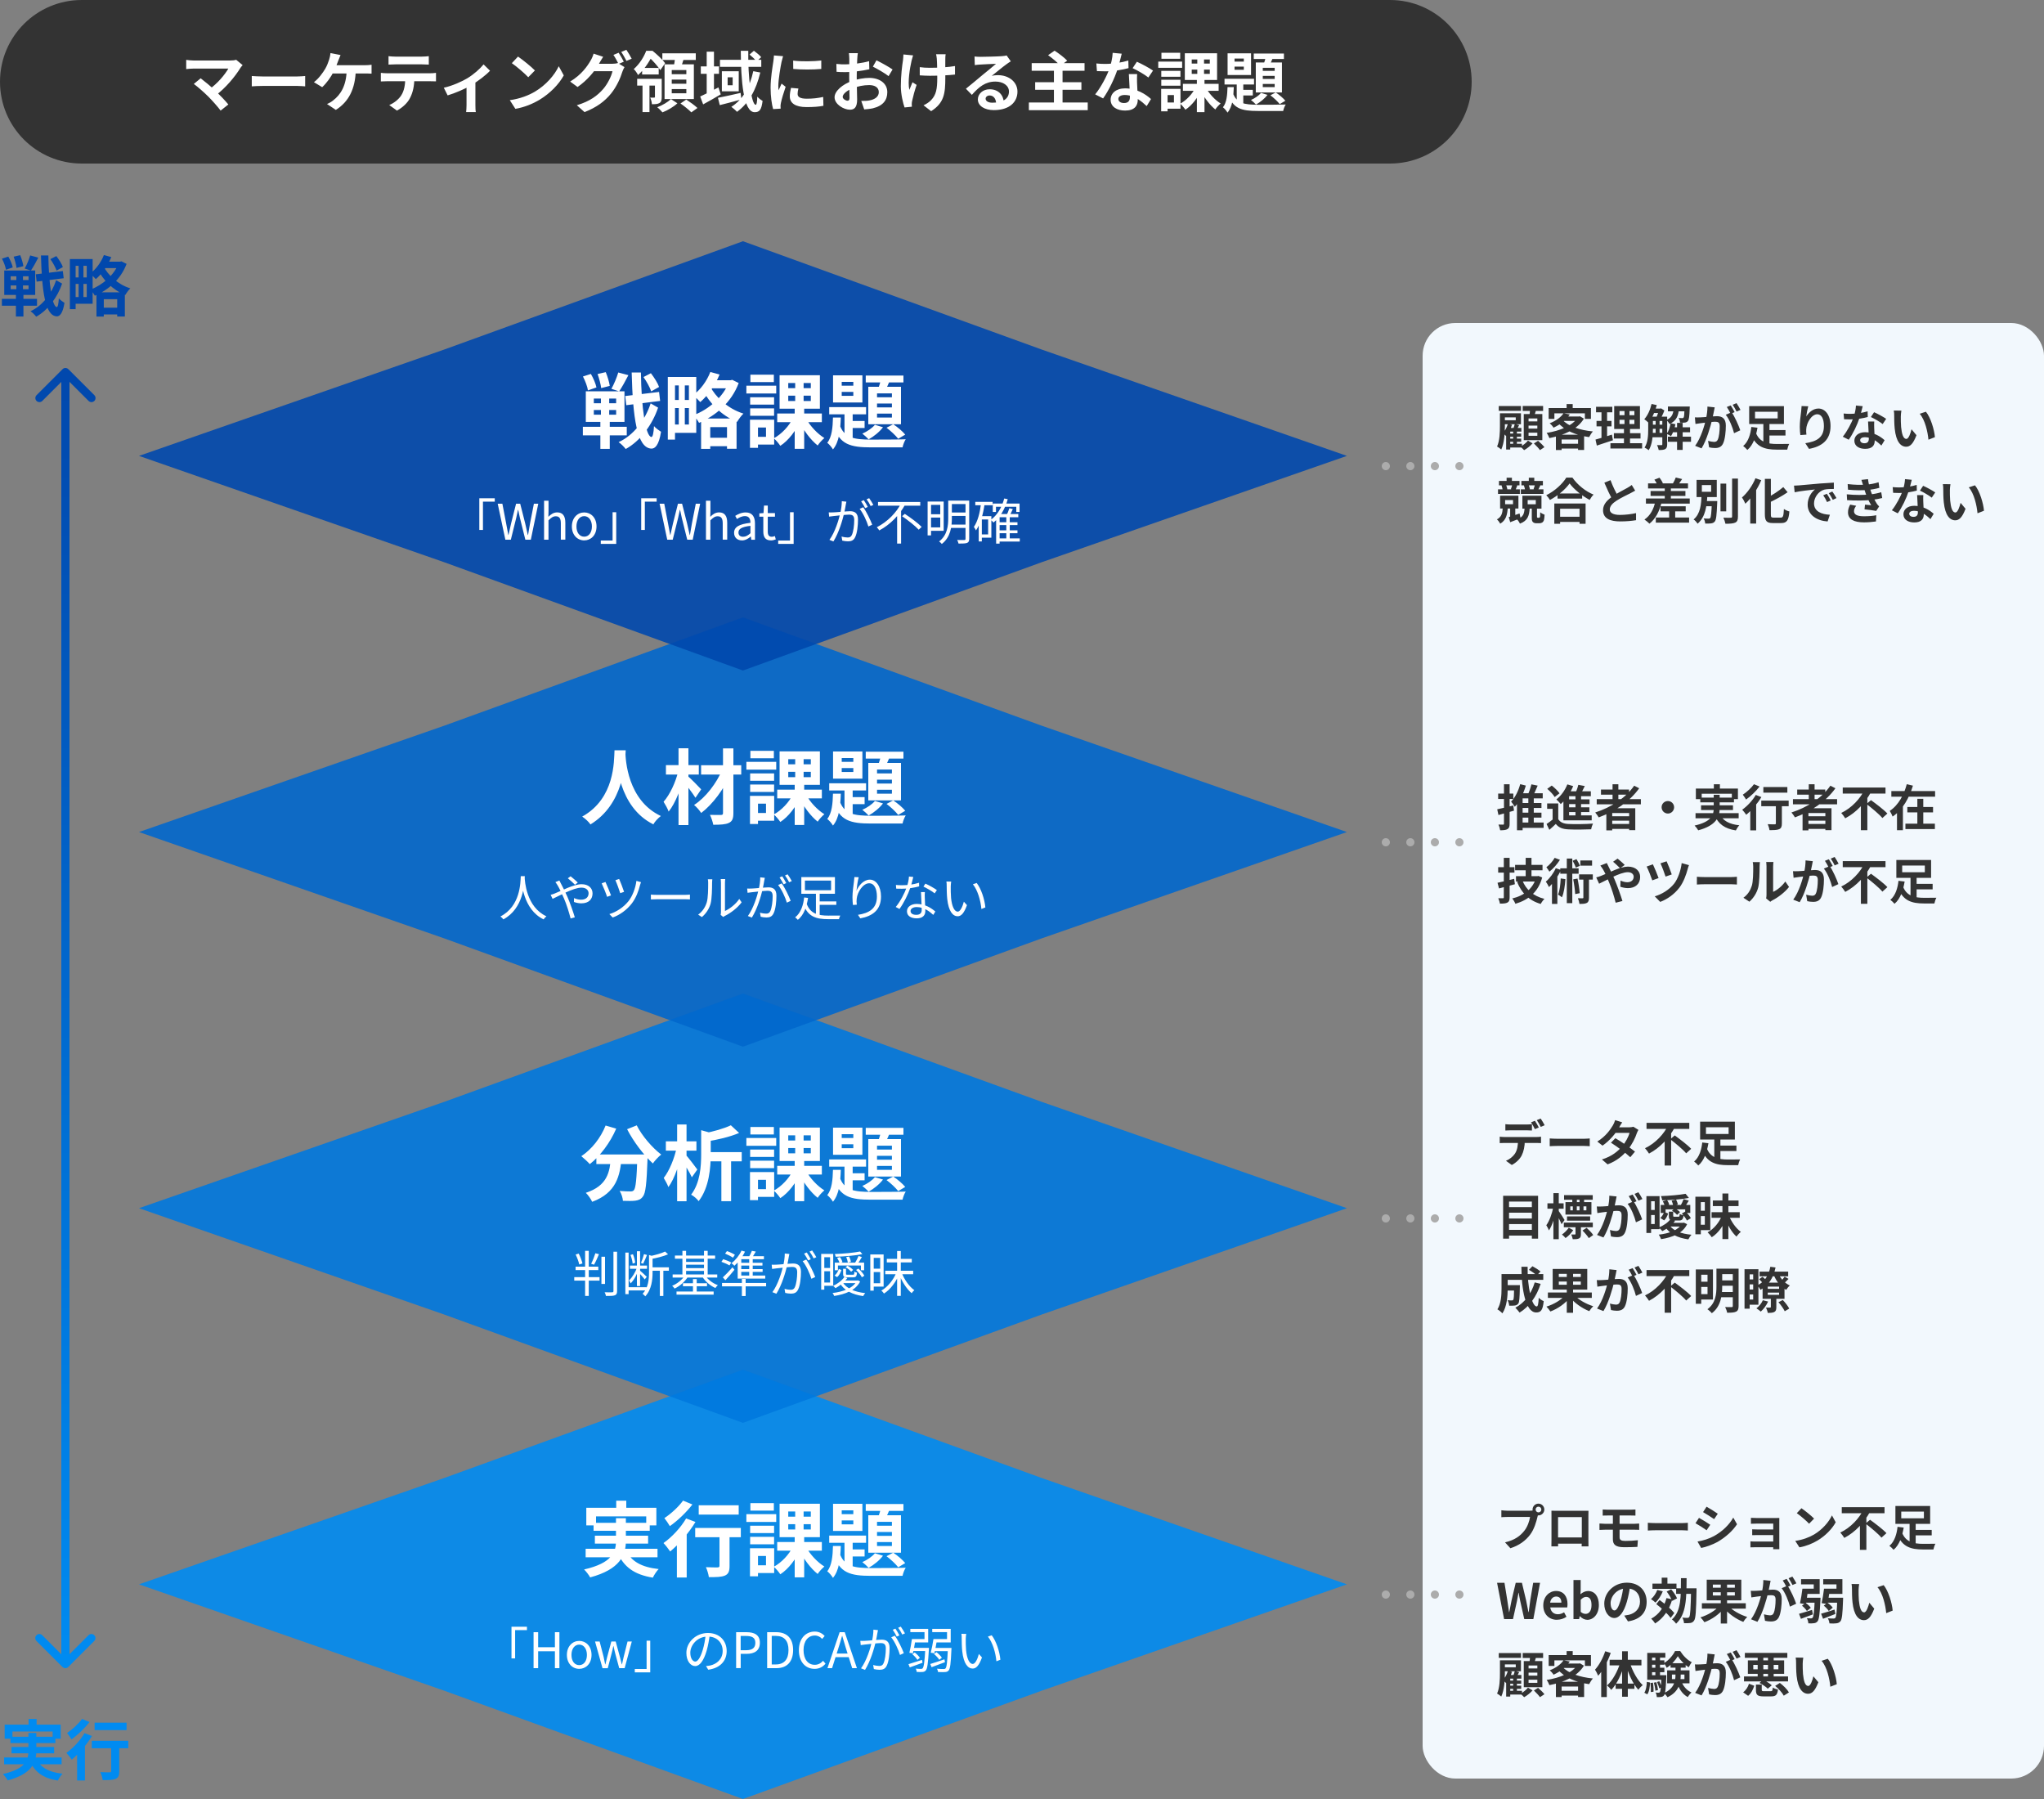 <svg viewBox="0 0 500 440" xmlns="http://www.w3.org/2000/svg" xmlns:xlink="http://www.w3.org/1999/xlink"><rect x="0" y="0" width="500" height="440" fill="#808080" stroke="none"/><linearGradient id="a" gradientTransform="matrix(1 0 0 -1 0 442)" gradientUnits="userSpaceOnUse" x1="16" x2="16" y1="35" y2="351"><stop offset="0" stop-color="#008bf1"/><stop offset="1" stop-color="#0148ad"/></linearGradient><path d="m8.75 67.09 6.62-.8.21 1.76-6.62.83zm3.57-3.71 1.46-.75c.64.83 1.34 1.94 1.6 2.69l-1.54.86c-.26-.75-.9-1.95-1.52-2.8zm-11.84-.12 1.55-.5c.48.82.94 1.9 1.09 2.64l-1.66.58c-.1-.72-.53-1.86-.98-2.72zm2.86-.48 1.6-.37c.35.85.69 1.98.78 2.69l-1.68.43c-.08-.7-.38-1.87-.7-2.75zm-.73 7.04v.91h4.37v-.91zm0-2.24v.91h4.37v-.91zm-1.57-1.42h7.57v5.98h-7.57zm-.58 6.94h8.59v1.68h-8.59zm6.93-10.62 1.98.53c-.59 1.15-1.28 2.38-1.81 3.17l-1.52-.5c.5-.88 1.06-2.21 1.34-3.2zm-3.39 4.14h1.62v4.82h.11v5.98h-1.84v-5.98h.11zm9.73 1.91 1.46.83c-1.12 3.34-3.47 6.53-6.34 8.1-.34-.45-.9-1.01-1.39-1.34 2.96-1.34 5.23-4.37 6.27-7.58zm-3.71-6.05h1.81c.08 6.8.91 12.51 2.05 12.62.27 0 .43-.74.51-2.13.32.4 1.09.93 1.38 1.1-.42 2.7-1.22 3.33-1.89 3.3-2.83-.11-3.63-6.08-3.86-14.9zm8.03.88h4.61v10.93h-4.61v-1.63h3.17v-7.65h-3.17zm-.96 0h1.41v12.26h-1.41zm.77 4.5h4.1v1.58h-4.1zm6.86 7.39h4.94v1.66h-4.94zm.46-11.25h4.29v1.58h-4.29zm-5.95.34h1.18v9.04h-1.18zm4.37 7.15h6.94v5.92h-1.87v-4.24h-3.28v4.26h-1.79zm5.46-7.49h.32l.32-.08 1.26.62c-1.39 3.74-4.43 6.37-7.76 7.79-.24-.45-.72-1.14-1.1-1.49 3.01-1.12 5.89-3.62 6.96-6.53v-.32zm-3.65-1.62 1.81.5c-.86 2.11-2.3 4.13-3.78 5.39-.3-.35-1.01-1.04-1.41-1.34 1.42-1.04 2.69-2.75 3.38-4.54zm-.07 2.79c1.04 2.02 3.36 4.37 6.54 5.36-.4.37-.96 1.14-1.23 1.62-3.2-1.25-5.54-3.89-6.67-6.16z" fill="#0148ad"/><path d="m6.99 420.43h1.97v2.56h-1.97zm-5.85 1.39h13.71v3.44h-1.98v-1.76h-9.83v1.76h-1.9zm1.42 2.95h10.99v1.55h-10.99zm-1.55 5.07h14.06v1.66h-14.06zm1.81-2.56h10.42v1.55h-10.42zm6.12 2.9c.94 2.11 3.02 3.28 6.35 3.63-.4.4-.9 1.17-1.14 1.68-3.66-.59-5.71-2.11-6.94-4.96zm-2-6.32h1.94v4.45c0 2.82-1.17 5.57-6.99 7.14-.21-.42-.77-1.15-1.18-1.55 5.54-1.26 6.24-3.46 6.24-5.6v-4.43zm16.2-2.53h7.82v1.82h-7.82zm4.06 4.97h1.97v6.91c0 1.02-.21 1.57-.91 1.87-.69.29-1.7.3-3.14.3-.06-.56-.32-1.39-.58-1.95.91.05 1.97.05 2.26.05.3-.02.4-.08.4-.32zm-4.75-.54h8.93v1.82h-8.93zm-3.59 1.89 1.68-1.68.24.1v9.39h-1.92zm1.81-3.75 1.82.69c-1.26 2.13-3.23 4.37-4.94 5.78-.27-.4-.93-1.26-1.31-1.65 1.63-1.15 3.38-3.01 4.43-4.82zm-.61-3.48 1.84.75c-1.17 1.52-2.9 3.18-4.42 4.24-.26-.43-.75-1.18-1.07-1.57 1.33-.86 2.86-2.3 3.65-3.42z" fill="#008bf1"/><path d="m16.71 90.29c-.39-.39-1.02-.39-1.41 0l-6.36 6.36c-.39.39-.39 1.02 0 1.41s1.02.39 1.41 0l5.66-5.66 5.66 5.66c.39.39 1.02.39 1.41 0s.39-1.02 0-1.41l-6.36-6.36zm-1.42 317.42c.39.39 1.02.39 1.41 0l6.36-6.36c.39-.39.39-1.02 0-1.41s-1.02-.39-1.41 0l-5.66 5.66-5.66-5.66c-.39-.39-1.02-.39-1.41 0s-.39 1.02 0 1.41l6.36 6.36zm-.29-316.71v316h2v-316z" fill="url(#a)"/><rect fill="#f2f8fd" height="356" rx="8" width="152" x="348" y="79"/><g fill="#333"><path d="m369 106.04h3.11v.77h-3.11zm0 1.24h3.11v.77h-3.11zm-.01 1.25h3.31v.92h-3.31zm1.16-3.35h.91v3.91h-.91zm-.72-.51h2.72v.89h-2.72v4.39h-1v-4.43l.72-.85zm1.11-1 1.07.3c-.28.52-.53 1.06-.74 1.42l-.8-.26c.17-.41.38-1.03.48-1.45zm-1.68-.03 1 .24c-.31 1.04-.85 2.1-1.44 2.77-.16-.18-.54-.55-.76-.71.52-.59.95-1.44 1.2-2.3zm-2.24-4.34h5.44v1.18h-5.44zm.87 1.78h4.56v2.68h-4.56v-.97h3.29v-.71h-3.29zm-.58 0h1.21v3.13c0 1.66-.13 4.13-.89 5.74-.22-.22-.76-.61-1.02-.74.65-1.45.7-3.52.7-4.99v-3.13zm5.57-1.79h4.99v1.21h-4.99zm1.43 4.8v.74h2.15v-.74zm0 1.74v.76h2.15v-.76zm0-3.48v.72h2.15v-.72zm-1.17-1.08h4.54v6.38h-4.54zm1.56-1.31 1.5.16c-.2.73-.42 1.48-.59 1.98l-1.14-.2c.11-.56.2-1.37.23-1.93zm-.54 7.8 1.13.68c-.52.6-1.37 1.28-2.06 1.66-.22-.24-.62-.61-.91-.84.68-.35 1.46-1 1.85-1.5zm1.46.7 1.02-.65c.52.44 1.2 1.1 1.55 1.56l-1.09.72c-.3-.44-.96-1.14-1.48-1.63zm7.24-7.39 1.54.3c-.91 1.3-2.14 2.38-3.98 3.23-.19-.34-.64-.84-.95-1.07 1.69-.65 2.8-1.56 3.4-2.46zm.34.8h3.59v1.08h-4.57zm3.16 0h.28l.24-.06.97.58c-1.58 2.65-4.98 4.09-8.44 4.76-.13-.37-.43-.96-.68-1.27 3.22-.49 6.43-1.79 7.63-3.8v-.2zm-3.74.82c1.39 1.56 4.19 2.52 7.43 2.83-.32.34-.72.98-.92 1.39-3.3-.46-6.04-1.63-7.75-3.67l1.25-.55zm-1.62 3.63h6.9v3.73h-1.48v-2.56h-4.02v2.58h-1.4v-3.76zm.71 2.21h5.44v1.18h-5.44zm1.91-9.71h1.49v1.7h-1.49zm-4.39.98h10.34v2.65h-1.48v-1.36h-7.46v1.36h-1.4zm17.33 2.88v1.03h3.64v-1.03zm0-2.14v1.01h3.64v-1.01zm-1.3-1.22h6.3v5.6h-6.3zm-.08 6.63h6.52v1.3h-6.52zm-.84 2.45h7.75v1.3h-7.75zm-3.52-8.9h3.98v1.34h-3.98zm.12 3.45h3.66v1.33h-3.66zm-.25 4.56c1.03-.26 2.57-.74 4.01-1.21l.25 1.38c-1.34.46-2.78.92-3.94 1.3l-.32-1.46zm1.46-7.49h1.37v7.38l-1.37.22zm5.64-.19h1.21v4.52h.13v4.66h-1.48v-4.66h.13v-4.52zm6.31 2.07h3.32v1.06h-3.32zm0 1.96h3.32v1.02h-3.32zm0 2.01h3.32v1.07h-3.32zm5.2-1.36h4.52v1.21h-4.52zm-4.61-4.58h1.9v1.08h-1.9zm3.71-.51h4.45v1.18h-4.45zm0 7.38h5.65v1.25h-5.65zm2.24-3.37h1.37v6.61h-1.37zm-5.24-.98h.96v3.82h-.96zm7.07-3.03h1.28s-.01.3-.02.46c-.06 1.93-.17 2.76-.43 3.07-.19.25-.42.35-.73.4-.26.04-.73.05-1.21.02-.02-.36-.14-.84-.32-1.15.38.04.7.05.85.05s.25-.02.34-.13c.13-.16.2-.8.25-2.54v-.17zm-3.41 4.1 1.18.23c-.22 1.1-.61 2.21-1.08 2.92-.24-.17-.77-.43-1.06-.56.47-.64.79-1.62.96-2.58zm-4.66-4.72 1.28.28c-.43 1.66-1.18 3.28-2.04 4.3-.22-.23-.73-.66-1.02-.85.82-.89 1.45-2.29 1.78-3.72zm-.82 3.1h1.15v3.18c0 1.54-.16 3.67-1.03 5.03-.22-.19-.73-.52-1.01-.64.82-1.25.89-3.04.89-4.39zm3.46 0h1.18v6.8c0 .56-.11.92-.47 1.14-.37.2-.86.23-1.6.23-.05-.34-.24-.89-.41-1.21.47.02.95.02 1.09.01.14 0 .2-.05.2-.19v-6.78zm2.8-2.08h1.28c-.14 1.75-.55 3.1-2.34 3.89-.14-.3-.47-.77-.76-.98 1.44-.59 1.69-1.61 1.81-2.9zm-3.59.11h.28l.18-.06.82.52c-.26.76-.73 1.7-1.1 2.3-.23-.17-.62-.41-.88-.54.26-.55.56-1.44.71-2v-.22zm13.6-.31c-.07.31-.14.7-.2 1-.12.54-.26 1.28-.4 1.9-.4 1.69-1.36 5.11-2.62 7.14l-1.57-.62c1.43-1.92 2.33-5.09 2.66-6.6.23-1.08.36-2.1.35-3l1.78.19zm4.14 1.2c.73 1.04 1.74 3.28 2.11 4.42l-1.52.71c-.31-1.33-1.16-3.44-2.03-4.51l1.44-.61zm-9 1.26c.43.02.84.01 1.28 0 .96-.02 3.24-.29 4.13-.29 1.27 0 2.17.56 2.17 2.3 0 1.42-.18 3.36-.68 4.39-.4.84-1.07 1.1-1.97 1.1-.47 0-1.03-.07-1.44-.17l-.26-1.58c.47.13 1.15.25 1.46.25.41 0 .72-.12.9-.52.34-.67.49-2.14.49-3.31 0-.96-.41-1.1-1.16-1.1-.71 0-2.78.26-3.44.35-.35.05-.97.13-1.33.19l-.14-1.62zm8.78-2.92c.3.43.72 1.2.95 1.64l-.96.41c-.25-.49-.62-1.2-.95-1.67zm1.42-.55c.31.46.76 1.22.97 1.64l-.96.41c-.24-.5-.64-1.2-.96-1.66l.95-.4zm7.21 6.57h4.76v1.34h-4.76zm-2.47.69c.88 2.29 2.86 2.72 5.17 2.72.53.01 2.3 0 2.98-.02-.2.34-.42 1-.49 1.4h-2.57c-2.93 0-5.06-.65-6.26-3.66l1.18-.44zm1.82-2.51h1.49v5.92l-1.49-.47zm-2.04-2.66v1.64h5.54v-1.64zm-1.43-1.37h8.5v4.38h-8.5zm.52 5.1 1.51.18c-.34 1.99-1.01 4.24-2.48 5.44-.24-.29-.72-.76-1.02-.97 1.28-1.03 1.82-2.99 1.99-4.64zm13.93-5.07c-.17.59-.42 1.82-.49 2.5.58-.92 1.63-1.94 2.98-1.94 1.67 0 2.96 1.64 2.96 4.28 0 3.4-2.08 5-5.26 5.59l-.91-1.39c2.68-.41 4.55-1.3 4.55-4.2 0-1.85-.62-2.88-1.62-2.88-1.42 0-2.66 2.14-2.71 3.71-.02.34-.01.72.05 1.27l-1.48.11c-.07-.47-.14-1.2-.14-2 0-1.13.16-2.6.34-3.85.05-.44.08-.92.1-1.25l1.64.06zm8.65 1.78c.52.06 1.16.08 1.6.08 1.49 0 3.11-.25 4.27-.62l.04 1.39c-1.03.29-2.76.6-4.3.59-.48 0-.98-.01-1.5-.04zm4.67-1.8c-.16.64-.44 1.81-.77 2.83-.55 1.73-1.63 3.96-2.65 5.38l-1.45-.74c1.08-1.32 2.16-3.42 2.63-4.72.29-.86.55-1.98.59-2.9l1.66.16zm2.82 3.74c-.04.5-.02 1.01-.01 1.54.02.71.13 2.5.13 3.17 0 1.12-.6 1.99-2.32 1.99-1.49 0-2.66-.67-2.66-1.99 0-1.16.98-2.08 2.65-2.08 2.1 0 3.76 1.06 4.75 1.96l-.79 1.3c-.86-.8-2.23-2.04-4.04-2.04-.7 0-1.15.3-1.15.72 0 .44.38.76 1.04.76.82 0 1.08-.46 1.08-1.13 0-.72-.13-2.93-.19-4.19h1.51zm2.07.64c-.7-.56-2.06-1.34-2.89-1.72l.78-1.18c.86.37 2.34 1.18 2.96 1.62l-.85 1.27zm4.57-3.29c-.08.42-.14 1.13-.14 1.46 0 .78 0 1.67.07 2.54.17 1.73.53 2.92 1.28 2.92.58 0 1.04-1.42 1.27-2.36l1.21 1.45c-.8 2.1-1.55 2.82-2.51 2.82-1.33 0-2.47-1.18-2.81-4.39-.12-1.1-.13-2.52-.13-3.25 0-.32-.01-.84-.1-1.21l1.85.02zm6 .27c1.14 1.38 2.06 4.38 2.2 6.22l-1.58.62c-.18-1.94-.83-4.85-2.14-6.34zm-102.57 16.14h1.3v1.44h-1.3zm-1.87.79h5.03v1.08h-5.03zm-.23 2.05h5.34v1.12h-5.34zm5.58 0h5.53v1.12h-5.53zm1.95-2.84h1.34v1.44h-1.34zm-1.81.79h5.26v1.08h-5.26zm-3.98 4.68v1.01h1.93v-1.01zm-1.23-1.07h4.48v3.14h-4.48zm6.74 1.07v1.02h1.99v-1.02zm-1.29-1.07h4.67v3.16h-4.67zm-2.99 2.94h1.25v2.27l-1.25.48zm-.35 2.29c.7-.2 1.66-.54 2.65-.89l.24 1.16c-.85.35-1.75.68-2.53.98l-.36-1.26zm-1.76-7.74 1.08-.2c.16.35.29.82.34 1.13l-1.14.23c-.02-.31-.14-.79-.28-1.15zm2.65-.25 1.2.26c-.18.44-.32.84-.44 1.14l-1.12-.24c.11-.34.29-.82.36-1.16zm2.81.24 1.12-.25c.17.36.31.85.36 1.18l-1.16.29c-.04-.32-.17-.84-.31-1.21zm2.76-.28 1.28.26c-.23.47-.41.89-.58 1.19l-1.09-.25c.13-.35.3-.85.38-1.2zm-2.58 5.81h1.25c-.11 1.87-.47 3.11-2.39 3.82-.13-.31-.47-.83-.74-1.07 1.56-.5 1.8-1.34 1.88-2.75zm-5.34-.05h1.22c-.11 1.7-.42 3.05-1.85 3.89-.14-.32-.53-.83-.8-1.06 1.15-.59 1.36-1.57 1.43-2.83zm7.1.04h1.27v2.17c0 .06.01.12.05.16.04.05.11.07.18.07h.22c.08 0 .16-.02.2-.06.04-.05.07-.11.1-.2.02-.18.05-.6.04-1.09.24.22.73.48 1.07.6-.02.56-.1 1.13-.17 1.37-.1.25-.22.42-.43.55-.17.11-.44.17-.7.17h-.71c-.31 0-.64-.08-.84-.29-.22-.23-.28-.42-.28-1.13zm6.3-3.55h6.02v1.26h-6.02zm-.14 5.7h6.19v1.26h-6.19zm-.64-3.24h7.64v4.96h-1.48v-3.68h-4.75v3.68h-1.42v-4.96zm3.73-4.91c-.98 1.4-2.83 2.99-4.81 4.04-.19-.34-.59-.86-.9-1.16 2.08-1.01 4.01-2.82 4.9-4.3h1.5c1.31 1.85 3.24 3.37 5.17 4.15-.36.36-.7.85-.95 1.3-1.85-.97-3.86-2.6-4.91-4.03zm16.05 1.76c-.37.22-.76.43-1.2.65-.74.37-2.24 1.08-3.35 1.79-1 .65-1.67 1.34-1.67 2.17s.84 1.33 2.51 1.33c1.22 0 2.84-.19 3.91-.44v1.73c-1.04.17-2.3.3-3.86.3-2.4 0-4.21-.67-4.21-2.74 0-1.52 1.12-2.59 2.54-3.53 1.14-.76 2.65-1.5 3.38-1.92.46-.26.79-.47 1.1-.72l.84 1.38zm-6.04-2.56c.58 1.6 1.33 3.04 1.9 4.04l-1.37.79c-.66-1.09-1.38-2.66-2.04-4.21zm9.18.79h9.77v1.24h-9.77zm.62 1.87h8.52v1.19h-8.52zm1.28 6.48h8.14v1.25h-8.14zm-2.42-4.66h10.72v1.26h-10.72zm3.57 1.91h6.16v1.24h-6.16zm1.04-4.94h1.49v4h-1.49zm1.07 5.49h1.48v2.76h-1.48zm-3.61-7.06 1.24-.48c.35.41.68.96.83 1.36l-1.3.55c-.12-.4-.44-1-.77-1.43zm5.22-.53 1.57.38c-.37.56-.74 1.09-1.04 1.45l-1.22-.37c.25-.42.55-1.02.7-1.46zm-4.96 5.72 1.52.24c-.52 2.33-1.54 4.19-2.99 5.33-.26-.28-.88-.78-1.22-1.01 1.42-.94 2.3-2.58 2.69-4.56zm15.91-4.23h1.4v6.79h-1.4zm2.84-1.23h1.43v9.29c0 .84-.17 1.24-.66 1.48-.5.23-1.3.28-2.4.28-.07-.41-.3-1.08-.5-1.49.79.04 1.56.04 1.81.02.23 0 .32-.07.32-.3zm-7.08 5.5h2.76v1.26h-2.76zm2.12 0h1.33s-.01.36-.02.53c-.12 2.9-.24 4.06-.58 4.46-.24.31-.52.41-.9.47-.32.05-.88.05-1.45.04-.02-.38-.17-.91-.38-1.25.5.05.97.05 1.19.05.18 0 .3-.02.41-.14.2-.24.31-1.26.41-3.94v-.22zm-2.44-3.91v1.64h2.27v-1.64zm-1.29-1.26h4.94v4.19h-4.94zm1.21 3.79h1.42c-.13 2.54-.44 5.27-2.39 6.92-.22-.36-.62-.82-.97-1.04 1.69-1.39 1.86-3.77 1.94-5.88zm15.5-4.05h1.46v8.64c0 .72.08.84.67.84h1.75c.59 0 .68-.42.77-2.11.35.25.94.52 1.34.6-.18 2.08-.56 2.84-1.98 2.84h-2.06c-1.51 0-1.96-.48-1.96-2.18v-8.63zm4.5 2.01 1.06 1.26c-1.36.96-3.07 1.86-4.63 2.59-.1-.34-.37-.84-.58-1.15 1.49-.71 3.08-1.79 4.15-2.7zm-6.81-2.16 1.42.48c-.9 2.14-2.38 4.36-3.89 5.75-.14-.37-.56-1.16-.83-1.52 1.3-1.12 2.56-2.89 3.3-4.7zm-1.27 3.38 1.42-1.42.02.02v9.1h-1.44zm10.69-1.57c.47-.01.95-.04 1.18-.06 1-.1 2.98-.26 5.17-.46 1.25-.1 2.56-.18 3.41-.22v1.55c-.64 0-1.67.01-2.32.16-1.44.38-2.53 1.94-2.53 3.37 0 1.97 1.85 2.69 3.88 2.78l-.56 1.64c-2.51-.16-4.88-1.51-4.88-4.12 0-1.72.97-3.08 1.78-3.7-1.12.12-3.58.38-4.96.68l-.16-1.64zm8.05 1.99c.29.42.72 1.15.95 1.63l-.9.4c-.31-.65-.56-1.13-.94-1.66zm1.33-.55c.31.42.77 1.13 1.02 1.6l-.9.43c-.32-.65-.6-1.1-.98-1.63zm3.76-1.82c1.75.2 3.22.23 4.49.13 1.09-.07 2.08-.26 3.07-.58l.19 1.37c-.86.24-1.91.44-2.95.52-1.24.1-2.89.11-4.72-.07zm-.22 2.5c2.16.22 4.1.18 5.54.04 1.3-.11 2.2-.35 2.89-.55l.24 1.42c-.72.18-1.61.35-2.58.46-1.51.17-3.85.2-6.01.06l-.08-1.42zm4.01-2.17c-.12-.44-.26-.89-.43-1.36l1.61-.18c.14 1.15.44 2.21.76 3.13.29.84.88 2.08 1.43 2.92.17.24.32.42.54.62l-.72 1.1c-.67-.14-1.98-.29-2.86-.38l.12-1.15c.5.05 1.16.11 1.51.14-.64-1.07-1.08-2.11-1.38-2.99-.3-.85-.42-1.28-.58-1.86zm-1.7 4.97c-.29.4-.54.8-.54 1.32 0 .89.84 1.25 2.44 1.25 1.13 0 2.15-.08 3.01-.25l-.08 1.52c-.84.13-1.94.22-2.93.22-2.39 0-3.88-.71-3.91-2.41-.01-.78.24-1.37.53-1.93l1.49.29zm8.92-4.56c.52.06 1.16.08 1.6.08 1.49 0 3.11-.25 4.27-.62l.04 1.39c-1.03.29-2.76.6-4.3.59-.48 0-.98-.01-1.5-.04zm4.67-1.8c-.16.64-.44 1.81-.77 2.83-.55 1.73-1.63 3.96-2.65 5.38l-1.45-.74c1.08-1.32 2.16-3.42 2.63-4.72.29-.86.55-1.98.59-2.9l1.66.16zm2.82 3.74c-.04.5-.02 1.01-.01 1.54.02.71.13 2.5.13 3.17 0 1.12-.6 1.99-2.32 1.99-1.49 0-2.66-.67-2.66-1.99 0-1.16.98-2.08 2.65-2.08 2.1 0 3.76 1.06 4.75 1.96l-.79 1.3c-.86-.8-2.23-2.04-4.04-2.04-.7 0-1.15.3-1.15.72 0 .44.38.76 1.04.76.82 0 1.08-.46 1.08-1.13 0-.72-.13-2.93-.19-4.19h1.51zm2.07.64c-.7-.56-2.06-1.34-2.89-1.72l.78-1.18c.86.37 2.34 1.18 2.96 1.62l-.85 1.27zm4.57-3.29c-.08.42-.14 1.13-.14 1.46 0 .78 0 1.67.07 2.54.17 1.73.53 2.92 1.28 2.92.58 0 1.04-1.42 1.27-2.36l1.21 1.45c-.8 2.1-1.55 2.82-2.51 2.82-1.33 0-2.47-1.18-2.81-4.39-.12-1.1-.13-2.52-.13-3.25 0-.32-.01-.84-.1-1.21l1.85.02zm6 .27c1.14 1.38 2.06 4.38 2.2 6.22l-1.58.62c-.18-1.94-.83-4.85-2.14-6.34z"/><path d="m371.68 196.4h5.39v1.21h-5.39zm0 2.36h5.39v1.21h-5.39zm-.16 2.41h6.08v1.31h-6.08zm2.34-6.47h1.33v6.85h-1.33zm.76-2.86 1.52.31c-.42 1.04-.94 2.17-1.33 2.89l-1.24-.31c.4-.78.83-1.99 1.04-2.89zm-2.75-.05 1.38.35c-.58 1.97-1.55 3.95-2.7 5.18-.18-.3-.64-.96-.91-1.27 1-1 1.79-2.6 2.23-4.26zm.59 2.22h4.92v1.26h-4.92v7.8h-1.38v-8.35l.71-.71zm-6.22 3.93c1.01-.2 2.51-.58 3.94-.94l.17 1.27c-1.31.38-2.7.77-3.8 1.07l-.3-1.4zm.24-3.85h3.71v1.32h-3.71zm1.42-2.27h1.38v9.64c0 .71-.12 1.09-.52 1.32-.4.24-.97.29-1.79.29-.05-.38-.23-1.01-.41-1.4.47.02.96.02 1.12.02s.22-.06.22-.23zm13.28 4.67v4.42h-1.38v-3.08h-1.34v-1.33h2.72zm0 3.85c.46.79 1.31 1.14 2.54 1.19 1.44.07 4.28.04 5.95-.1-.16.32-.38.98-.44 1.4-1.5.07-4.06.1-5.52.02-1.44-.06-2.41-.41-3.13-1.33-.48.47-.98.92-1.58 1.44l-.68-1.43c.5-.32 1.09-.76 1.62-1.2h1.25zm-2.69-7.41 1.1-.8c.68.53 1.52 1.33 1.9 1.9l-1.19.91c-.32-.59-1.13-1.42-1.81-2zm7.6-.97 1.58.29c-.4.83-.84 1.69-1.19 2.26l-1.19-.31c.3-.64.64-1.55.79-2.23zm-2.26 1.57h5.32v1.21h-5.32v5.34h-1.39v-5.45l1.09-1.1zm-.6 1.98h5.6v1.16h-5.6zm0 1.94h5.56v1.16h-5.56zm-.79 1.98h6.92v1.21h-6.92zm2.95-5.37h1.37v5.92h-1.37zm-1.99-2.21 1.43.42c-.7 1.7-1.85 3.36-3.04 4.39-.23-.3-.76-.88-1.07-1.14 1.12-.85 2.11-2.23 2.68-3.67zm7.19 3.6h10.8v1.27h-10.8zm1.04-2.34h6.86v1.25h-6.86zm2.11 6.53h5.36v1.08h-5.36zm0 1.88h5.36v1.21h-5.36zm.72-9.71h1.42v4.34h-1.42zm5.28.35 1.24.64c-2.35 3.28-6.01 5.69-9.9 7.12-.17-.31-.6-.91-.86-1.2 3.9-1.25 7.43-3.54 9.53-6.55zm-6.8 5.52h7.08v5.36h-1.5v-4.19h-4.14v4.24h-1.44zm15.06-1.76c.84 0 1.52.68 1.52 1.52s-.68 1.54-1.52 1.54-1.54-.68-1.54-1.54.68-1.52 1.54-1.52zm11.24-4.1h1.48v1.92h-1.48zm-4.39 1.05h10.28v2.58h-1.49v-1.32h-7.37v1.32h-1.43v-2.58zm1.07 2.21h8.24v1.16h-8.24zm-1.16 3.8h10.55v1.25h-10.55zm1.35-1.92h7.81v1.16h-7.81zm4.6 2.17c.71 1.58 2.27 2.46 4.76 2.72-.3.3-.67.88-.85 1.26-2.75-.44-4.28-1.58-5.21-3.72zm-1.5-4.74h1.45v3.34c0 2.11-.88 4.18-5.24 5.35-.16-.31-.58-.86-.89-1.16 4.15-.95 4.68-2.59 4.68-4.2v-3.32zm12.14-1.89h5.87v1.37h-5.87zm3.05 3.73h1.48v5.18c0 .77-.16 1.18-.68 1.4s-1.27.23-2.35.23c-.05-.42-.24-1.04-.43-1.46.68.04 1.48.04 1.69.04.23-.01.3-.06.3-.24v-5.15zm-3.56-.41h6.7v1.37h-6.7zm-2.69 1.42 1.26-1.26.18.07v7.04h-1.44v-5.86zm1.35-2.81 1.37.52c-.95 1.6-2.42 3.28-3.71 4.33-.2-.3-.7-.95-.98-1.24 1.22-.86 2.53-2.26 3.32-3.61zm-.45-2.62 1.38.56c-.88 1.14-2.17 2.39-3.31 3.18-.19-.32-.56-.89-.8-1.18 1-.65 2.15-1.73 2.74-2.57zm9.54 3.64h10.8v1.27h-10.8zm1.04-2.34h6.86v1.25h-6.86zm2.11 6.53h5.36v1.08h-5.36zm0 1.88h5.36v1.21h-5.36zm.72-9.71h1.42v4.34h-1.42zm5.28.35 1.24.64c-2.35 3.28-6.01 5.69-9.9 7.12-.17-.31-.6-.91-.86-1.2 3.9-1.25 7.43-3.54 9.53-6.55zm-6.8 5.52h7.08v5.36h-1.5v-4.19h-4.14v4.24h-1.44zm9.83-5.06h10.46v1.48h-10.46zm5.79 4.02 1.12-.94c1.28.94 3.13 2.32 4.01 3.28l-1.22 1.1c-.79-.95-2.57-2.42-3.9-3.44zm-.48-3.48 1.61.56c-1.37 2.53-3.55 4.98-6.31 6.42-.23-.38-.68-.98-.98-1.31 2.57-1.21 4.69-3.54 5.69-5.68zm-.87 2.9 1.58-1.57v8.57h-1.58zm7.45-2.58h10.7v1.38h-10.7zm3.91 3.89h6.29v1.33h-6.29zm-.47 4.08h7.21v1.33h-7.21zm2.92-6.07h1.45v6.78h-1.45zm-2.58-3.58 1.5.36c-.89 2.89-2.4 5.81-4.97 7.56-.14-.41-.48-1.04-.7-1.39 2.17-1.42 3.54-4.1 4.16-6.53zm-2.4 5.03h1.45v6.23h-1.45zm-93.42 14.7h6.71v1.32h-6.71zm.22 2.76h5.12v1.31h-5.12zm2.37-4.48h1.42v5.18h-1.42zm-.81 5.52c.86 2.22 2.69 3.85 5.4 4.52-.31.29-.72.86-.91 1.24-2.88-.84-4.69-2.69-5.78-5.39l1.3-.37zm3.42-1.04h.26l.25-.05.92.37c-.96 3.56-3.37 5.51-6.56 6.44-.14-.38-.49-1-.77-1.3 2.9-.68 5.16-2.45 5.89-5.24v-.23zm-9.5 1.62c1.06-.22 2.6-.59 4.07-.96l.18 1.32c-1.33.36-2.76.73-3.88 1.02zm.16-3.82h3.98v1.34h-3.98zm1.38-2.28h1.42v9.68c0 .68-.12 1.04-.53 1.26s-.98.26-1.85.26c-.04-.37-.23-.95-.4-1.32.47.01.97.01 1.13.01.17 0 .23-.06.23-.23v-9.67zm13.92 5.04 1.15.17c-.12 1.67-.36 3.36-.85 4.45-.2-.18-.68-.52-.96-.67.43-.96.59-2.47.66-3.95zm-.11-2.48h4.49v1.32h-4.49zm1.6-2.38h1.34v10.9h-1.34zm1.56 5.09 1.06-.2c.25 1.15.47 2.59.53 3.58l-1.1.22c-.05-.97-.25-2.45-.48-3.59zm1.75-4.62h2.87v1.26h-2.87zm-.3 3.4h3.35v1.28h-3.35zm-1.58-3.33.94-.4c.32.5.68 1.19.83 1.63l-1 .44c-.13-.44-.47-1.15-.77-1.68zm2.62 3.69h1.37v5.32c0 .67-.1 1.07-.53 1.3-.42.22-1 .24-1.8.24-.04-.4-.2-.98-.38-1.39.48.02.98.02 1.14.02.16-.01.2-.05.2-.19v-5.29zm-7.03-4.41 1.3.48c-.64 1.04-1.64 2.18-2.58 2.9-.17-.3-.52-.82-.74-1.08.78-.58 1.62-1.54 2.03-2.3zm-.65 5.15 1.13-1.13.19.06v7.19h-1.32zm.93-2.62 1.28.44c-.7 1.54-1.84 3.16-2.94 4.18-.14-.3-.53-1.01-.78-1.32.95-.8 1.88-2.04 2.44-3.3zm15.74.03c-.42-.43-1.25-1.24-1.72-1.6l1.1-.77c.42.34 1.32 1.1 1.74 1.55l-1.13.82zm-3.26-1.29c.1.23.34.72.47.95.49.92 1.03 2.11 1.46 3.12.56 1.31 1.5 3.86 1.9 5.22l-1.66.42c-.37-1.51-1-3.54-1.61-4.98-.48-1.12-.92-2.21-1.42-3.07-.18-.29-.47-.74-.71-1.04l1.56-.61zm-2.59 3.52c.47-.11.98-.3 1.19-.38 2.18-.85 4.64-2.26 6.58-2.26s2.98 1.13 2.98 2.52c0 1.68-1.15 2.74-2.99 2.74-.66 0-1.4-.17-1.86-.34l.05-1.5c.54.23 1.14.4 1.66.4.9 0 1.56-.49 1.56-1.36 0-.6-.53-1.1-1.43-1.1-1.94 0-5.54 2.15-7.03 2.82l-.7-1.54zm17.22-3.95c.29.6 1.02 2.45 1.26 3.22l-1.51.53c-.23-.76-.9-2.51-1.25-3.25l1.5-.49zm5.47.96c-.13.3-.24.67-.31.94-.34 1.31-1.02 3.22-2 4.51-1.26 1.67-3.01 2.88-4.72 3.53l-1.34-1.36c1.63-.47 3.5-1.55 4.74-3.1.9-1.14 1.64-3.19 1.85-5.03l1.79.5zm-8.82-.21c.37.77 1.12 2.56 1.39 3.36l-1.54.56c-.25-.77-1.04-2.75-1.38-3.38l1.52-.54zm10.76 3.04c.44.04 1.31.08 1.93.08h6.44c.56 0 1.09-.06 1.42-.08v1.9c-.29-.01-.9-.07-1.4-.07h-6.46c-.67 0-1.48.04-1.93.07zm16.93 5.3c.06-.23.1-.55.1-.88v-7c0-.54-.08-1.01-.08-1.03h1.78s-.08.5-.08 1.04v6.26c.98-.42 2.16-1.37 2.98-2.53l.91 1.33c-1 1.3-2.71 2.59-4.07 3.28-.25.13-.4.26-.52.35l-1.01-.83zm-5.55-.17c1.07-.74 1.72-1.85 2.04-2.88.35-1.02.36-3.3.36-4.74 0-.49-.05-.8-.12-1.1h1.76s-.08.59-.08 1.08c0 1.43-.04 3.96-.35 5.17-.37 1.34-1.12 2.53-2.15 3.44zm16.98-8.95c-.07.31-.14.7-.2 1-.12.54-.26 1.28-.4 1.9-.4 1.69-1.36 5.11-2.62 7.14l-1.57-.62c1.43-1.92 2.33-5.09 2.66-6.6.23-1.08.36-2.1.35-3l1.78.19zm4.14 1.2c.73 1.04 1.74 3.28 2.11 4.42l-1.52.71c-.31-1.33-1.16-3.44-2.03-4.51l1.44-.61zm-9 1.26c.43.02.84.01 1.28 0 .96-.02 3.24-.29 4.13-.29 1.27 0 2.17.56 2.17 2.3 0 1.42-.18 3.36-.68 4.39-.4.84-1.07 1.1-1.97 1.1-.47 0-1.03-.07-1.44-.17l-.26-1.58c.47.13 1.15.25 1.46.25.41 0 .72-.12.9-.52.34-.67.49-2.14.49-3.31 0-.96-.41-1.1-1.16-1.1-.71 0-2.78.26-3.44.35-.35.05-.97.13-1.33.19l-.14-1.62zm8.78-2.92c.3.43.72 1.2.95 1.64l-.96.41c-.25-.49-.62-1.2-.95-1.67zm1.42-.55c.31.46.76 1.22.97 1.64l-.96.41c-.24-.5-.64-1.2-.96-1.66l.95-.4zm1.98 1.01h10.46v1.48h-10.46zm5.79 4.02 1.12-.94c1.28.94 3.13 2.32 4.01 3.28l-1.22 1.1c-.79-.95-2.57-2.42-3.9-3.44zm-.48-3.48 1.61.56c-1.37 2.53-3.55 4.98-6.31 6.42-.23-.38-.68-.98-.98-1.31 2.57-1.21 4.69-3.54 5.69-5.68zm-.87 2.9 1.58-1.57v8.57h-1.58zm12.79 2.12h4.76v1.34h-4.76zm-2.47.69c.88 2.29 2.86 2.72 5.17 2.72.53.01 2.3 0 2.98-.02-.2.34-.42 1-.49 1.4h-2.57c-2.93 0-5.06-.65-6.26-3.66l1.18-.44zm1.82-2.51h1.49v5.92l-1.49-.47zm-2.04-2.66v1.64h5.54v-1.64zm-1.43-1.37h8.5v4.38h-8.5zm.52 5.1 1.51.18c-.34 1.99-1.01 4.24-2.48 5.44-.24-.29-.72-.76-1.02-.97 1.28-1.03 1.82-2.99 1.99-4.64z"/><path d="m368.24 274.95c.38.05.89.08 1.28.08h3.94c.41 0 .88-.04 1.28-.08v1.55c-.41-.02-.88-.05-1.28-.05h-3.92c-.42 0-.92.02-1.3.05zm-1.38 3.06c.35.05.77.08 1.14.08h7.86c.25 0 .78-.02 1.1-.08v1.57c-.3-.02-.77-.04-1.1-.04h-7.86c-.35 0-.82.01-1.14.04zm6.14.84c0 1.57-.28 2.77-.78 3.78-.42.83-1.34 1.76-2.41 2.3l-1.42-1.02c.85-.34 1.7-1.02 2.18-1.73.6-.9.76-2.04.76-3.32h1.67zm2.47-4.73c.3.43.73 1.2.95 1.64l-.96.41c-.24-.49-.61-1.2-.94-1.67zm1.41-.54c.31.44.76 1.21.97 1.63l-.95.41c-.25-.5-.64-1.2-.97-1.66zm2.21 4.86c.44.04 1.31.08 1.93.08h6.44c.56 0 1.09-.06 1.42-.08v1.9c-.29-.01-.9-.07-1.4-.07h-6.46c-.67 0-1.48.04-1.93.07zm16.05-.06c1.48.85 3.7 2.39 4.81 3.28l-1.15 1.37c-1.04-.98-3.32-2.66-4.73-3.55l1.07-1.09zm5.65-2.04c-.14.23-.3.56-.41.86-.36 1.1-1.09 2.64-2.17 3.97-1.13 1.4-2.66 2.75-4.96 3.61l-1.39-1.2c2.51-.78 3.94-2.04 4.97-3.24.8-.95 1.55-2.33 1.78-3.26h-4.06l.55-1.36h3.42c.37 0 .77-.06 1.04-.14l1.22.76zm-3.97-1.84c-.29.42-.6.97-.74 1.22-.8 1.45-2.34 3.29-4.07 4.48l-1.28-1c2.1-1.3 3.2-2.94 3.82-3.98.18-.29.43-.84.54-1.26l1.74.54zm5.95.12h10.46v1.48h-10.46zm5.79 4.02 1.12-.94c1.28.94 3.13 2.32 4.01 3.28l-1.22 1.1c-.79-.95-2.57-2.42-3.9-3.44zm-.48-3.48 1.61.56c-1.37 2.53-3.55 4.98-6.31 6.42-.23-.38-.68-.98-.98-1.31 2.57-1.21 4.69-3.54 5.69-5.68zm-.87 2.9 1.58-1.57v8.57h-1.58zm12.79 2.12h4.76v1.34h-4.76zm-2.47.69c.88 2.29 2.86 2.72 5.17 2.72.53.01 2.3 0 2.98-.02-.2.34-.42 1-.49 1.4h-2.57c-2.93 0-5.06-.65-6.26-3.66l1.18-.44zm1.82-2.51h1.49v5.92l-1.49-.47zm-2.04-2.66v1.64h5.54v-1.64zm-1.43-1.37h8.5v4.38h-8.5zm.52 5.1 1.51.18c-.34 1.99-1.01 4.24-2.48 5.44-.24-.29-.72-.76-1.02-.97 1.28-1.03 1.82-2.99 1.99-4.64zm-47.68 15.81h6.52v1.36h-6.52zm0 2.79h6.52v1.36h-6.52zm0 2.77h6.52v1.4h-6.52zm-1.04-8.34h8.56v10.49h-1.52v-9.07h-5.58v9.07h-1.45v-10.49zm15.64 5.05h5.66v1.03h-5.66zm-.72-5.21h7.01v1.14h-7.01zm-.06 6.72h7.09v1.14h-7.09zm4.56 1.94 1.02-.66c.58.52 1.28 1.25 1.61 1.76l-1.08.76c-.3-.5-.98-1.3-1.55-1.86zm-2.98-5.91v.98h3.94v-.98zm-1.18-1.04h6.35v3.06h-6.35zm2.45 5.58h1.33v2.23c0 .56-.08.89-.47 1.08-.37.18-.86.19-1.52.19-.06-.36-.23-.83-.38-1.16.38.02.77.02.88.01.13 0 .17-.04.17-.14v-2.21zm-1.64.68 1.09.6c-.49.74-1.21 1.48-1.88 1.93-.2-.26-.59-.64-.88-.86.62-.41 1.28-1.09 1.67-1.67zm.86-7.29h1.12v1.66h-1.12zm.13 1.47h.97v2.34h-.97zm1.64-1.47h1.12v1.66h-1.12zm0 1.47h.97v2.34h-.97zm-7.85-.15h3.96v1.33h-3.96zm1.46-2.49h1.31v11.27h-1.31zm-.02 3.4.8.28c-.35 1.9-1.03 4.21-1.88 5.45-.12-.38-.43-.94-.64-1.27.77-1.04 1.44-2.93 1.72-4.45zm1.27.9c.28.35 1.27 1.92 1.48 2.28l-.74 1.03c-.28-.73-1-2.14-1.33-2.72l.6-.59zm14.21-3.49c-.07.31-.14.7-.2 1-.12.54-.26 1.28-.4 1.9-.4 1.69-1.36 5.11-2.62 7.14l-1.57-.62c1.43-1.92 2.33-5.09 2.66-6.6.23-1.08.36-2.1.35-3l1.78.19zm4.14 1.2c.73 1.04 1.74 3.28 2.11 4.42l-1.52.71c-.31-1.33-1.16-3.44-2.03-4.51l1.44-.61zm-9 1.26c.43.02.84.01 1.28 0 .96-.02 3.24-.29 4.13-.29 1.27 0 2.17.56 2.17 2.3 0 1.42-.18 3.36-.68 4.39-.4.84-1.07 1.1-1.97 1.1-.47 0-1.03-.07-1.44-.17l-.26-1.58c.47.13 1.15.25 1.46.25.41 0 .72-.12.9-.52.34-.67.49-2.14.49-3.31 0-.96-.41-1.1-1.16-1.1-.71 0-2.78.26-3.44.35-.35.05-.97.13-1.33.19l-.14-1.62zm8.78-2.92c.3.43.72 1.2.95 1.64l-.96.41c-.25-.49-.62-1.2-.95-1.67zm1.42-.55c.31.46.76 1.22.97 1.64l-.96.41c-.24-.5-.64-1.2-.96-1.66l.95-.4zm7.43 7.47h3.67v.91h-3.67zm-1.97-4.38h7.22v1.97h-1.24v-.89h-4.8v.89h-1.19v-1.97zm.49-.9 1.06-.3c.24.34.46.82.53 1.13l-1.1.35c-.06-.32-.26-.8-.48-1.18zm2.17-.16 1.09-.25c.2.38.38.88.42 1.21l-1.15.28c-.02-.32-.18-.85-.36-1.24zm2.49 3.16.9-.5c.5.48 1.07 1.15 1.31 1.64l-.96.58c-.22-.48-.76-1.2-1.25-1.72zm.92-4.83.82 1.02c-1.82.35-4.39.53-6.53.58-.05-.29-.19-.76-.31-1.03 2.1-.07 4.54-.29 6.02-.56zm-.88 7.11h.25l.22-.05.79.38c-1.09 2.23-3.55 3.22-6.37 3.66-.1-.31-.36-.83-.58-1.1 2.57-.29 4.86-1.1 5.69-2.74v-.16zm-3.02.62c.89 1.32 2.83 2.06 5.35 2.29-.28.28-.6.78-.77 1.13-2.66-.37-4.58-1.33-5.69-3.1l1.1-.32zm.19-1.5 1.15.38c-.74 1.04-1.98 1.97-3.12 2.53-.18-.23-.61-.67-.86-.89 1.12-.46 2.23-1.19 2.83-2.03zm-.39-1.85h1.07v.96c0 .25.05.28.36.28h.91c.24 0 .3-.08.34-.7.2.16.64.3.94.37-.12.98-.41 1.25-1.14 1.25h-1.2c-1.04 0-1.27-.28-1.27-1.19v-.97zm-1.13.05.96.4c-.19.6-.5 1.26-.97 1.68l-.94-.59c.42-.36.77-.96.95-1.49zm1.91-.29.68-.58c.48.23 1.02.62 1.28.94l-.72.66c-.26-.32-.8-.77-1.25-1.02zm-5.55-3.57h2.51v8.09h-2.51v-1.26h1.32v-5.57h-1.32zm.05 3.39h1.81v1.24h-1.81zm-.76-3.39h1.15v9.02h-1.15zm9.11.74 1.26.37c-.37.61-.76 1.24-1.07 1.66l-1-.35c.28-.47.62-1.18.8-1.68zm6.83 3.2h6.89v1.37h-6.89zm.31-2.87h6.29v1.37h-6.29zm2.35-1.7h1.45v11.14h-1.45zm-.13 5.4 1.19.36c-.77 2.06-2.05 3.91-3.67 4.93-.23-.36-.7-.91-1.02-1.2 1.54-.82 2.84-2.42 3.5-4.09zm1.71-.04c.59 1.55 1.72 3.14 2.92 4.02-.34.26-.82.79-1.06 1.16-1.21-1.08-2.27-2.98-2.9-4.85l1.04-.34zm-7.47-4.58h2.92v8.17h-2.92v-1.31h1.58v-5.54h-1.58zm.03 3.43h2.29v1.3h-2.29zm-.76-3.43h1.33v9.19h-1.33zm-46.55 21.63h2.77v1.32h-2.77zm2.22 0h1.4s-.01.36-.01.53c-.05 2.54-.11 3.61-.38 3.98-.24.3-.48.41-.83.47-.32.05-.84.05-1.4.04-.02-.42-.18-.98-.4-1.34.43.05.84.05 1.03.05.17 0 .28-.02.37-.14.14-.19.19-1.03.22-3.36v-.22zm3.61-3.75.86-.88c.66.35 1.55.9 1.98 1.3l-.92.97c-.4-.42-1.25-1.01-1.92-1.39zm1.42 3.08 1.45.35c-1.01 3.13-2.77 5.57-5.15 7.03-.22-.3-.74-.9-1.04-1.19 2.3-1.24 3.91-3.41 4.74-6.19zm-7.16-2.04h9.25v1.42h-9.25zm-.96 0h1.51v3.53c0 1.8-.2 4.46-1.3 6.08-.24-.29-.89-.82-1.22-.98.92-1.44 1.01-3.54 1.01-5.11zm4.87-1.79h1.51c-.08 4.9 1.02 9.71 2.23 9.71.28 0 .42-.61.49-2.12.32.34.84.67 1.22.82-.23 2.23-.71 2.77-1.84 2.77-2.62 0-3.59-5.7-3.62-11.17zm6.47 6.3h10.74v1.32h-10.74zm4.62-5.26h1.54v10.22h-1.54zm-.4 5.91 1.2.52c-1.13 1.5-2.99 2.8-4.81 3.47-.22-.35-.66-.89-.97-1.19 1.78-.54 3.64-1.63 4.58-2.8zm2.2-.08c.98 1.15 2.9 2.24 4.67 2.78-.31.29-.76.85-.97 1.21-1.78-.7-3.67-2.03-4.82-3.49l1.13-.5zm-3.75-3.25v.78h5.38v-.78zm0-1.88v.76h5.38v-.76zm-1.5-1.2h8.46v5.05h-8.46zm15.64.26c-.07.31-.14.7-.2 1-.12.54-.26 1.28-.4 1.9-.4 1.69-1.36 5.11-2.62 7.14l-1.57-.62c1.43-1.92 2.33-5.09 2.66-6.6.23-1.08.36-2.1.35-3l1.78.19zm4.14 1.2c.73 1.04 1.74 3.28 2.11 4.42l-1.52.71c-.31-1.33-1.16-3.44-2.03-4.51l1.44-.61zm-9 1.26c.43.02.84.01 1.28 0 .96-.02 3.24-.29 4.13-.29 1.27 0 2.17.56 2.17 2.3 0 1.42-.18 3.36-.68 4.39-.4.84-1.07 1.1-1.97 1.1-.47 0-1.03-.07-1.44-.17l-.26-1.58c.47.13 1.15.25 1.46.25.41 0 .72-.12.9-.52.34-.67.49-2.14.49-3.31 0-.96-.41-1.1-1.16-1.1-.71 0-2.78.26-3.44.35-.35.05-.97.13-1.33.19l-.14-1.62zm8.78-2.92c.3.43.72 1.2.95 1.64l-.96.41c-.25-.49-.62-1.2-.95-1.67zm1.42-.55c.31.46.76 1.22.97 1.64l-.96.41c-.24-.5-.64-1.2-.96-1.66l.95-.4zm1.98 1.01h10.46v1.48h-10.46zm5.79 4.02 1.12-.94c1.28.94 3.13 2.32 4.01 3.28l-1.22 1.1c-.79-.95-2.57-2.42-3.9-3.44zm-.48-3.48 1.61.56c-1.37 2.53-3.55 4.98-6.31 6.42-.23-.38-.68-.98-.98-1.31 2.57-1.21 4.69-3.54 5.69-5.68zm-.87 2.9 1.58-1.57v8.57h-1.58zm8.37-3.59h3.44v7.37h-3.44v-1.32h2.11v-4.75h-2.11zm.02 3h2.63v1.28h-2.63zm5.12-3.18h3.68v1.33h-3.68zm0 2.87h3.68v1.3h-3.68zm-.02 2.84h3.7v1.28h-3.7zm-5.88-5.53h1.33v8.41h-1.33zm9.04-.18h1.43v9.14c0 .74-.16 1.14-.62 1.37-.48.23-1.16.26-2.18.26-.06-.4-.29-1.02-.49-1.39.65.04 1.38.02 1.58.02.22 0 .29-.07.29-.29v-9.12zm-4 0h1.42v4.36c0 2.08-.32 4.9-2.54 6.53-.22-.29-.77-.78-1.08-.97 2.03-1.48 2.21-3.73 2.21-5.57v-4.34zm7.42.13h2.86v8.68h-2.86v-1.26h1.58v-6.16h-1.58zm.26 2.5h2.41v1.21h-2.41zm2.88-1.91h7v1.14h-7zm-2.88 4.37h2.41v1.21h-2.41zm-.8-4.96h1.26v9.66h-1.26zm5.68 5.72v.55h2.78v-.55zm0-1.46v.54h2.78v-.54zm-1.26-.98h5.36v3.96h-5.36zm5.39-1.46.96.55c-.41.42-.83.84-1.16 1.12l-.78-.47c.32-.32.74-.85.98-1.2zm-6.25.64.82-.6c.46.32.91.79 1.12 1.15l-.85.7c-.2-.37-.66-.89-1.08-1.25zm4.74 5.61 1.06-.54c.62.64 1.28 1.5 1.58 2.1l-1.1.65c-.29-.61-.94-1.54-1.54-2.21zm-1.86-1.18h1.34v2.38c0 .6-.08.96-.49 1.19-.4.2-.91.22-1.61.22-.05-.38-.25-.94-.42-1.3.41.01.86.01 1 .01.14-.01.18-.04.18-.16zm-.12-7.49 1.27.18c-.54 2.58-1.72 4.37-3.68 5.46-.14-.29-.54-.84-.78-1.09 1.76-.86 2.78-2.39 3.19-4.55zm-1.83 8.19 1.28.32c-.42.94-1.12 1.87-1.79 2.45-.24-.22-.77-.61-1.07-.79.65-.49 1.25-1.22 1.57-1.98zm3.85-6.43c.52 1.19 1.55 2.28 2.75 2.82-.3.24-.71.74-.9 1.07-1.32-.7-2.38-2.04-2.99-3.54z"/><path d="m375.64 369.2c0 .38.31.7.7.7s.7-.31.7-.7-.31-.7-.7-.7-.7.31-.7.7zm-.75 0c0-.79.65-1.44 1.44-1.44s1.44.65 1.44 1.44-.65 1.44-1.44 1.44-1.44-.65-1.44-1.44zm1.47.95c-.12.23-.2.58-.26.83-.28 1.18-.8 3.05-1.81 4.38-1.08 1.44-2.68 2.63-4.82 3.31l-1.31-1.44c2.39-.55 3.74-1.6 4.7-2.81.8-1 1.26-2.36 1.42-3.4h-5.59c-.55 0-1.12.04-1.43.06v-1.7c.36.05 1.03.11 1.43.11h5.56c.24 0 .62-.01.94-.1l1.19.76zm3.15-.66c.48.01.94.02 1.26.02h6.61c.3 0 .74 0 1.19-.01-.02.36-.02.79-.02 1.16v5.88c0 .47.01 1.62.02 1.67h-1.67s.04-.98.04-1.64v-5.52h-5.81v5.52c0 .58.01 1.58.01 1.64h-1.64c0-.06.02-1.12.02-1.69v-5.86c0-.35 0-.83-.01-1.18zm8.02 6.54v1.52h-7.21v-1.52zm4.52-6.84c.35.02.73.05 1.16.05h5.78c.4 0 .79-.02 1.07-.05v1.49c-.31-.01-.64-.02-1.07-.02h-5.78c-.43 0-.82.01-1.16.02zm4.13 4.23v2.57c0 .65.4.89 1.37.89 1.07 0 2.12-.06 3.1-.17l-.11 1.63c-.78.05-2.15.08-3.26.08-2.2 0-2.74-.74-2.74-1.96v-6.17h1.64v3.12zm-4.92-.8c.34.02.95.07 1.31.07h7.22c.25 0 .86-.04 1.18-.06v1.55c-.32-.05-.86-.04-1.13-.04h-7.27c-.34 0-.95.02-1.31.05zm11.83-.18c.44.04 1.31.08 1.93.08h6.44c.56 0 1.09-.06 1.42-.08v1.9c-.29-.01-.9-.07-1.4-.07h-6.46c-.67 0-1.48.04-1.93.07zm14.37-3.93c.79.43 2.11 1.27 2.74 1.72l-.89 1.32c-.67-.47-1.92-1.27-2.71-1.72zm-2.22 8.52c1.34-.23 2.77-.64 4.08-1.36 2.04-1.14 3.72-2.78 4.67-4.5l.92 1.63c-1.1 1.67-2.81 3.18-4.76 4.32-1.22.68-2.95 1.28-4.01 1.48zm.37-5.79c.8.43 2.12 1.25 2.75 1.69l-.89 1.34c-.67-.48-1.92-1.28-2.72-1.72l.86-1.32zm12.7-.01c.31.02 1.04.05 1.49.05h4.55c.28 0 .72-.01.91-.02-.01.17-.01.56-.01.82v6.01c0 .19.01.61.01.82h-1.5c.01-.19.01-.65.01-.89v-5.38h-3.97c-.44 0-1.19.02-1.49.04v-1.44zm.31 2.81c.31.02.86.04 1.32.04h4.52v1.37h-4.52c-.46 0-1.03 0-1.32.02zm-.43 2.94c.19.02.6.05 1.03.05h5.26v1.4h-5.26c-.35 0-.84.02-1.03.02v-1.48zm12.47-8.1c.83.56 2.39 1.81 3.1 2.54l-1.22 1.25c-.62-.67-2.14-1.98-3.01-2.58l1.14-1.21zm-1.51 7.99c1.88-.26 3.43-.88 4.6-1.56 2.05-1.22 3.61-3.05 4.38-4.67l.92 1.68c-.9 1.63-2.5 3.29-4.43 4.45-1.22.73-2.77 1.39-4.45 1.68zm11.38-8.25h10.46v1.48h-10.46zm5.8 4.02 1.12-.94c1.28.94 3.13 2.32 4.01 3.28l-1.22 1.1c-.79-.95-2.57-2.42-3.9-3.44zm-.48-3.48 1.61.56c-1.37 2.53-3.55 4.98-6.31 6.42-.23-.38-.68-.98-.98-1.31 2.57-1.21 4.69-3.54 5.69-5.68zm-.88 2.9 1.58-1.57v8.57h-1.58zm12.8 2.12h4.76v1.34h-4.76zm-2.48.69c.88 2.29 2.86 2.72 5.17 2.72.53.01 2.3 0 2.98-.02-.2.34-.42 1-.49 1.4h-2.57c-2.93 0-5.06-.65-6.26-3.66l1.18-.44zm1.83-2.51h1.49v5.92l-1.49-.47zm-2.04-2.66v1.64h5.54v-1.64zm-1.43-1.37h8.5v4.38h-8.5zm.52 5.1 1.51.18c-.34 1.99-1.01 4.24-2.48 5.44-.24-.29-.72-.76-1.02-.97 1.28-1.03 1.82-2.99 1.99-4.64zm-96.24 22.57-1.72-8.88h1.81l.7 4.33c.14.94.28 1.88.42 2.84h.05c.18-.96.37-1.91.56-2.84l1.02-4.33h1.52l1.03 4.33c.19.92.36 1.88.56 2.84h.06c.12-.96.26-1.91.38-2.84l.72-4.33h1.68l-1.64 8.88h-2.22l-.98-4.39c-.16-.68-.28-1.38-.38-2.05h-.05c-.12.67-.25 1.37-.38 2.05l-.97 4.39zm12.93.17c-1.88 0-3.35-1.3-3.35-3.52s1.54-3.53 3.12-3.53c1.86 0 2.81 1.34 2.81 3.2 0 .34-.04.65-.07.82h-4.15c.16 1.1.88 1.67 1.87 1.67.54 0 1.02-.17 1.51-.47l.59 1.09c-.66.46-1.5.73-2.33.73zm-1.67-4.2h2.75c0-.91-.41-1.49-1.27-1.49-.71 0-1.33.5-1.48 1.49zm9.07 4.2c-.6 0-1.25-.31-1.79-.88h-.05l-.14.71h-1.38v-9.56h1.76v2.41l-.06 1.07c.54-.47 1.2-.79 1.87-.79 1.64 0 2.64 1.34 2.64 3.41 0 2.32-1.38 3.64-2.86 3.64zm-.38-1.45c.8 0 1.43-.7 1.43-2.15 0-1.3-.4-2-1.33-2-.44 0-.86.23-1.31.7v2.96c.41.37.85.49 1.21.49zm10.89-6.94c-.17 1.22-.41 2.63-.83 4.04-.72 2.42-1.75 3.91-3.06 3.91s-2.45-1.48-2.45-3.5c0-2.76 2.41-5.14 5.52-5.14s4.85 2.06 4.85 4.69-1.55 4.31-4.57 4.78l-.91-1.42c.47-.06.8-.12 1.13-.19 1.52-.37 2.72-1.46 2.72-3.23 0-1.88-1.18-3.23-3.25-3.23-2.54 0-3.94 2.08-3.94 3.59 0 1.21.48 1.8.94 1.8.52 0 .97-.77 1.48-2.39.35-1.13.61-2.51.73-3.77l1.64.05zm5.45-.46h5.88v1.28h-5.88zm2.26-1.45h1.4v1.98h-1.4zm-1.09 2.99 1.36.35c-.41 1.03-1.09 2.09-1.79 2.75-.24-.24-.79-.66-1.1-.85.66-.55 1.22-1.39 1.54-2.24zm2.26 2 1.42.3c-.77 2.63-2.2 4.66-4.19 5.9-.19-.3-.67-.9-.97-1.16 1.88-1.01 3.14-2.77 3.74-5.04zm.05-1.6 1.1-.55c.58.67 1.19 1.58 1.43 2.22l-1.2.62c-.22-.62-.79-1.58-1.33-2.29zm-2.55 3.07.82-1c1.26.91 2.88 2.26 3.59 3.2l-.9 1.18c-.67-.97-2.23-2.4-3.5-3.38zm4.86-3.87h4.2v1.36h-4.2zm3.66 0h1.33v.62c-.1 4.97-.2 6.72-.59 7.27-.26.4-.54.53-.95.6-.37.06-.95.06-1.52.05-.02-.4-.18-.97-.41-1.36.54.05 1.02.06 1.26.06.18 0 .3-.05.42-.2.26-.36.37-2.08.46-6.76v-.29zm-2.48-2.48h1.38c-.02 4.85-.05 8.83-2.57 11.14-.23-.34-.68-.82-1.02-1.04 2.3-2.04 2.2-5.57 2.21-10.09zm5.12 6.14h10.74v1.32h-10.74zm4.62-5.26h1.54v10.22h-1.54zm-.39 5.91 1.2.52c-1.13 1.5-2.99 2.8-4.81 3.47-.22-.35-.66-.89-.97-1.19 1.78-.54 3.64-1.63 4.58-2.8zm2.19-.08c.98 1.15 2.9 2.24 4.67 2.78-.31.29-.76.85-.97 1.21-1.78-.7-3.67-2.03-4.82-3.49l1.13-.5zm-3.74-3.25v.78h5.38v-.78zm0-1.88v.76h5.38v-.76zm-1.5-1.2h8.46v5.05h-8.46zm15.63.26c-.07.31-.14.7-.2 1-.12.54-.26 1.28-.4 1.9-.4 1.69-1.36 5.11-2.62 7.14l-1.57-.62c1.43-1.92 2.33-5.09 2.66-6.6.23-1.08.36-2.1.35-3l1.78.19zm4.14 1.2c.73 1.04 1.74 3.28 2.11 4.42l-1.52.71c-.31-1.33-1.16-3.44-2.03-4.51l1.44-.61zm-9 1.26c.43.02.84.01 1.28 0 .96-.02 3.24-.29 4.13-.29 1.27 0 2.17.56 2.17 2.3 0 1.42-.18 3.36-.68 4.39-.4.84-1.07 1.1-1.97 1.1-.47 0-1.03-.07-1.44-.17l-.26-1.58c.47.13 1.15.25 1.46.25.41 0 .72-.12.9-.52.34-.67.49-2.14.49-3.31 0-.96-.41-1.1-1.16-1.1-.71 0-2.78.26-3.44.35-.35.05-.97.13-1.33.19l-.14-1.62zm8.79-2.92c.3.43.72 1.2.95 1.64l-.96.41c-.25-.49-.62-1.2-.95-1.67zm1.41-.55c.31.46.76 1.22.97 1.64l-.96.41c-.24-.5-.64-1.2-.96-1.66l.95-.4zm2.8 2.95h2.41v-1.06h-3.1v-1.27h4.55v3.61h-3.86zm.14 2.21h2.98v1.21h-3.34zm2.5 0h1.43s-.01.4-.02.58c-.17 3.4-.34 4.7-.68 5.16-.25.32-.53.44-.89.49-.32.06-.83.06-1.39.04-.01-.37-.16-.91-.36-1.26.43.04.8.05 1.01.05.17 0 .28-.04.4-.17.23-.29.4-1.46.52-4.63v-.25zm-3.01-2.21h1.43c-.16 1.26-.4 2.8-.61 3.79l-1.4-.22c.22-.96.46-2.41.59-3.58zm-.09 4.16.9-.68c.49.34 1.01.82 1.25 1.19l-.95.79c-.23-.37-.73-.92-1.2-1.3zm5.33-.01.92-.71c.49.35 1.02.84 1.27 1.2l-.97.82c-.23-.38-.74-.94-1.22-1.31zm-6.05 1.99c.82-.22 2-.59 3.18-.95l.2 1.1c-.98.38-2.05.77-2.92 1.08l-.47-1.24zm5.38-.02c.83-.22 2.08-.61 3.29-1.01l.22 1.07c-1.04.42-2.14.84-3.02 1.18l-.48-1.24zm1.07-6.12h2.7v-1.06h-3.24v-1.27h4.69v3.61h-4.15zm.12 2.21h3.34v1.21h-3.7zm2.78 0h1.43s-.01.4-.02.58c-.11 3.41-.26 4.7-.62 5.16-.29.35-.6.47-1.02.52-.38.06-1.02.06-1.69.02-.02-.37-.18-.9-.4-1.25.6.06 1.15.06 1.4.06.2 0 .34-.04.44-.16.26-.29.38-1.52.48-4.69zm-3.24-2.21h1.45c-.17 1.26-.41 2.77-.62 3.76l-1.42-.23c.22-.94.46-2.38.59-3.53zm8.59-1.13c-.08.42-.14 1.13-.14 1.46 0 .78 0 1.67.07 2.54.17 1.73.53 2.92 1.28 2.92.58 0 1.04-1.42 1.27-2.36l1.21 1.45c-.8 2.1-1.55 2.82-2.51 2.82-1.33 0-2.47-1.18-2.81-4.39-.12-1.1-.13-2.52-.13-3.25 0-.32-.01-.84-.1-1.21l1.85.02zm6 .27c1.14 1.38 2.06 4.38 2.2 6.22l-1.58.62c-.18-1.94-.83-4.85-2.14-6.34zm-91.78 23.34h3.11v.77h-3.11zm0 1.24h3.11v.77h-3.11zm-.01 1.25h3.31v.92h-3.31zm1.16-3.35h.91v3.91h-.91zm-.72-.51h2.72v.89h-2.72v4.39h-1v-4.43l.72-.85zm1.11-1 1.07.3c-.28.52-.53 1.06-.74 1.42l-.8-.26c.17-.41.38-1.03.48-1.45zm-1.68-.03 1 .24c-.31 1.04-.85 2.1-1.44 2.77-.16-.18-.54-.55-.76-.71.52-.59.95-1.44 1.2-2.3zm-2.24-4.34h5.44v1.18h-5.44zm.87 1.78h4.56v2.68h-4.56v-.97h3.29v-.71h-3.29zm-.58 0h1.21v3.13c0 1.66-.13 4.13-.89 5.74-.22-.22-.76-.61-1.02-.74.65-1.45.7-3.52.7-4.99v-3.13zm5.57-1.79h4.99v1.21h-4.99zm1.43 4.8v.74h2.15v-.74zm0 1.74v.76h2.15v-.76zm0-3.48v.72h2.15v-.72zm-1.17-1.08h4.54v6.38h-4.54zm1.56-1.31 1.5.16c-.2.73-.42 1.48-.59 1.98l-1.14-.2c.11-.56.2-1.37.23-1.93zm-.54 7.8 1.13.68c-.52.6-1.37 1.28-2.06 1.66-.22-.24-.62-.61-.91-.84.68-.35 1.46-1 1.85-1.5zm1.46.7 1.02-.65c.52.44 1.2 1.1 1.55 1.56l-1.09.72c-.3-.44-.96-1.14-1.48-1.63zm7.24-7.39 1.54.3c-.91 1.3-2.14 2.38-3.98 3.23-.19-.34-.64-.84-.95-1.07 1.69-.65 2.8-1.56 3.4-2.46zm.34.8h3.59v1.08h-4.57zm3.16 0h.28l.24-.06.97.58c-1.58 2.65-4.98 4.09-8.44 4.76-.13-.37-.43-.96-.68-1.27 3.22-.49 6.43-1.79 7.63-3.8v-.2zm-3.74.82c1.39 1.56 4.19 2.52 7.43 2.83-.32.34-.72.98-.92 1.39-3.3-.46-6.04-1.63-7.75-3.67l1.25-.55zm-1.62 3.63h6.9v3.73h-1.48v-2.56h-4.02v2.58h-1.4v-3.76zm.71 2.21h5.44v1.18h-5.44zm1.91-9.71h1.49v1.7h-1.49zm-4.39.98h10.34v2.65h-1.48v-1.36h-7.46v1.36h-1.4zm13.82-.94 1.36.41c-.71 2.04-1.85 4.21-3.07 5.59-.13-.34-.53-1.14-.78-1.49 1.01-1.1 1.94-2.81 2.5-4.51zm-.97 3.31 1.36-1.37h.01v9.26h-1.37v-7.9zm5.11-3.3h1.4v11.12h-1.4zm-3.05 2.08h7.78v1.37h-7.78zm1.47 5.82h4.6v1.28h-4.6zm3.49-5.05c.64 2.04 1.85 4.21 3.14 5.44-.34.25-.82.74-1.07 1.13-1.32-1.44-2.44-3.9-3.1-6.26l1.02-.3zm-2.35-.11 1.03.29c-.68 2.48-1.82 4.96-3.25 6.42-.23-.35-.71-.85-1.02-1.09 1.37-1.22 2.6-3.48 3.24-5.62zm12.63 2.95v1.12h3.06v-1.12zm-1.17-1.03h5.47v3.18h-5.47zm2.61-3.46c-.55.96-1.6 2.15-2.72 2.84-.14-.35-.43-.85-.66-1.15 1.12-.64 2.21-1.92 2.71-2.95h1.25c.71 1.12 1.76 2.22 2.83 2.72-.25.34-.55.85-.73 1.25-1.02-.62-2.09-1.75-2.68-2.71zm-.56 2.2h1.27v2.34c0 1.93-.36 4.12-3.22 5.5-.18-.3-.59-.77-.88-1.01 2.52-1.15 2.82-2.94 2.82-4.5v-2.33zm1.39 3.81c.42 1.26 1.3 2.34 2.52 2.86-.3.25-.72.78-.91 1.13-1.34-.71-2.21-2.08-2.7-3.71zm-2.61-4.3h3.7v1.1h-3.7zm-5.03-.7h3.52v1.08h-3.52zm0 1.81h3.52v1.09h-3.52zm-.67 1.83h4.1v1.12h-4.1zm1.99-4.79h1.14v5.41h-1.14zm.41 6.45.55-.19c.25.48.48 1.12.58 1.52l-.6.23c-.07-.43-.3-1.08-.53-1.56zm-.78.16.61-.11c.19.62.36 1.42.4 1.93l-.65.14c-.02-.53-.18-1.34-.36-1.97zm-.83.07.61-.07c.12.71.17 1.63.13 2.22l-.65.08c.04-.61 0-1.51-.1-2.23zm-.89-.25.79.14c-.06 1.12-.19 2.23-.68 2.9l-.72-.4c.42-.61.56-1.63.61-2.65zm.1-7.1h4.43v1.16h-3.25v5.06h-1.18v-6.23zm3.48 5.46h1.19s0 .32-.01.48c-.12 2.92-.24 4.04-.53 4.42-.2.26-.42.37-.71.41-.25.05-.65.06-1.07.05-.02-.35-.13-.82-.3-1.12.32.04.59.04.73.04s.23-.04.32-.14c.17-.24.28-1.2.37-3.92v-.2zm13.03-5.1c-.07.31-.14.7-.2 1-.12.54-.26 1.28-.4 1.9-.4 1.69-1.36 5.11-2.62 7.14l-1.57-.62c1.43-1.92 2.33-5.09 2.66-6.6.23-1.08.36-2.1.35-3l1.78.19zm4.14 1.2c.73 1.04 1.74 3.28 2.11 4.42l-1.52.71c-.31-1.33-1.16-3.44-2.03-4.51l1.44-.61zm-9 1.26c.43.02.84.01 1.28 0 .96-.02 3.24-.29 4.13-.29 1.27 0 2.17.56 2.17 2.3 0 1.42-.18 3.36-.68 4.39-.4.84-1.07 1.1-1.97 1.1-.47 0-1.03-.07-1.44-.17l-.26-1.58c.47.13 1.15.25 1.46.25.41 0 .72-.12.9-.52.34-.67.49-2.14.49-3.31 0-.96-.41-1.1-1.16-1.1-.71 0-2.78.26-3.44.35-.35.05-.97.13-1.33.19l-.14-1.62zm8.78-2.92c.3.43.72 1.2.95 1.64l-.96.41c-.25-.49-.62-1.2-.95-1.67zm1.42-.55c.31.46.76 1.22.97 1.64l-.96.41c-.24-.5-.64-1.2-.96-1.66l.95-.4zm4.74 8.4h1.42v1.26c0 .32.1.36.62.36h1.54c.41 0 .49-.11.54-.9.28.22.89.42 1.27.5-.16 1.34-.56 1.67-1.68 1.67h-1.84c-1.54 0-1.87-.4-1.87-1.6v-1.3zm.87-.4.91-.77c.74.35 1.63.9 2.09 1.36l-.98.82c-.4-.44-1.28-1.03-2.02-1.4zm3.83.73 1.15-.73c.86.64 1.81 1.57 2.22 2.32l-1.26.8c-.36-.71-1.26-1.7-2.11-2.39zm-6.41-.54 1.3.5c-.3.92-.74 1.86-1.5 2.46l-1.22-.86c.68-.49 1.18-1.28 1.43-2.1zm2.14-7.06h1.38v5.82h-1.38zm2.52 0h1.39v5.82h-1.39zm-5.87 5.28h10.78v1.22h-10.78zm.21-5.76h10.39v1.2h-10.39zm2.06 2.94v1.08h6.14v-1.08zm-1.32-1.11h8.87v3.29h-8.87zm13.55-.66c-.08.42-.14 1.13-.14 1.46 0 .78 0 1.67.07 2.54.17 1.73.53 2.92 1.28 2.92.58 0 1.04-1.42 1.27-2.36l1.21 1.45c-.8 2.1-1.55 2.82-2.51 2.82-1.33 0-2.47-1.18-2.81-4.39-.12-1.1-.13-2.52-.13-3.25 0-.32-.01-.84-.1-1.21l1.85.02zm6 .27c1.14 1.38 2.06 4.38 2.2 6.22l-1.58.62c-.18-1.94-.83-4.85-2.14-6.34z"/></g><path d="m339 114h18" style="fill:none;stroke:#acacac;stroke-dasharray:0 6;stroke-linecap:round;stroke-linejoin:round;stroke-width:2"/><path d="m339 206h18" style="fill:none;stroke:#acacac;stroke-dasharray:0 6;stroke-linecap:round;stroke-linejoin:round;stroke-width:2"/><path d="m339 298h18" style="fill:none;stroke:#acacac;stroke-dasharray:0 6;stroke-linecap:round;stroke-linejoin:round;stroke-width:2"/><path d="m339 390h18" style="fill:none;stroke:#acacac;stroke-dasharray:0 6;stroke-linecap:round;stroke-linejoin:round;stroke-width:2"/><path d="m20 0h320c11.05 0 20 8.95 20 20 0 11.05-8.95 20-20 20h-320c-11.05 0-20-8.95-20-20 0-11.05 8.95-20 20-20z" fill="#333"/><path d="m59.36 15.92c-.22.26-.42.48-.54.67-1.25 2.06-3.62 4.94-6.1 6.77l-1.6-1.47c2.11-1.47 3.9-3.65 4.74-5.12h-8.45c-.66 0-1.52.08-1.86.13v-2.26c.43.08 1.3.16 1.86.16h8.86c.62 0 1.15-.06 1.5-.18l1.58 1.3zm-8.43 7.68c-.94-.94-2.58-2.4-3.52-3.07l1.68-1.38c.86.66 2.46 1.95 3.68 3.12 1.06 1.02 2.32 2.35 3.09 3.28l-1.89 1.5c-.66-.9-2-2.4-3.04-3.46zm10.66-5.01c.59.05 1.74.11 2.58.11h8.59c.75 0 1.46-.08 1.89-.11v2.53c-.38-.02-1.2-.1-1.87-.1h-8.61c-.9 0-1.97.05-2.58.1zm21.71-5.12c-.18.42-.38.96-.53 1.31-.27.8-.77 1.98-1.18 2.8-.64 1.26-1.73 2.8-2.78 3.74l-2.02-1.22c1.15-.85 2.18-2.29 2.78-3.3.43-.74.74-1.58.93-2.19.18-.53.3-1.14.34-1.63l2.46.48zm-2.53 2.48h8.46c.4 0 1.14-.03 1.66-.11v2.18c-.61-.05-1.3-.05-1.66-.05h-8.62zm6.26 1.15c-.11 4.72-1.79 7.84-4.88 9.78l-2.16-1.44c.58-.24 1.14-.56 1.5-.88 1.82-1.39 3.25-3.6 3.31-7.46h2.22zm8.01-3.36c.51.06 1.17.11 1.71.11h6.43c.53 0 1.17-.05 1.71-.11v2.06c-.54-.03-1.17-.06-1.71-.06h-6.43c-.54 0-1.23.03-1.71.06zm-1.88 4.08c.48.06 1.04.1 1.54.1h10.48c.34 0 1.04-.02 1.47-.1v2.08c-.42-.02-1.02-.03-1.47-.03h-10.48c-.46 0-1.09.02-1.54.05zm8.2 1.12c0 2.1-.37 3.7-1.06 5.02-.54 1.12-1.79 2.35-3.2 3.09l-1.89-1.36c1.14-.45 2.27-1.36 2.9-2.3.8-1.22 1.02-2.72 1.02-4.43l2.22-.02zm7.2 2.52c2.1-.46 4.46-1.54 5.73-2.3 1.57-.94 3.17-2.37 4-3.41l1.58 1.55c-.96 1.04-2.9 2.54-4.64 3.57-1.44.85-3.9 1.92-5.73 2.46zm5.55-1.04 2.18-.42v5.68c0 .58.02 1.42.11 1.74h-2.38c.05-.32.1-1.17.1-1.74v-5.26zm12.61-6.58c1.1.75 3.18 2.42 4.13 3.39l-1.63 1.66c-.83-.9-2.85-2.64-4.02-3.44l1.52-1.62zm-2.01 10.66c2.51-.35 4.58-1.17 6.13-2.08 2.74-1.63 4.82-4.06 5.84-6.22l1.23 2.24c-1.2 2.18-3.33 4.38-5.9 5.94-1.63.98-3.7 1.86-5.94 2.24l-1.36-2.11zm26.62-11.6c.4.59.96 1.6 1.26 2.19l-1.28.56c-.34-.66-.83-1.62-1.26-2.22zm1.89-.72c.42.61 1.01 1.62 1.3 2.18l-1.28.54c-.34-.66-.85-1.6-1.28-2.19zm-.46 4.24c-.18.32-.4.75-.53 1.15-.43 1.42-1.34 3.57-2.78 5.34-1.52 1.86-3.46 3.33-6.46 4.51l-1.89-1.68c3.28-.99 5.06-2.38 6.45-3.97 1.09-1.25 2.02-3.17 2.27-4.35h-5.39l.74-1.82h4.58c.5 0 1.02-.06 1.39-.19l1.63 1.01zm-5.22-2.53c-.37.56-.78 1.3-.98 1.63-1.07 1.94-2.99 4.19-5.28 5.76l-1.81-1.33c2.82-1.71 4.21-3.78 5.01-5.15.24-.38.58-1.14.72-1.68zm8.32 5.39h5.2v1.66h-5.2zm1.21-2.66h4.06v1.6h-4.06zm.1 3.64h1.7v7.15h-1.7zm3.04-.98h1.66v4.45c0 .72-.1 1.2-.56 1.47s-1.04.29-1.84.29c-.03-.5-.21-1.17-.42-1.62.43.02.83.02.98 0 .14 0 .18-.05.18-.18v-4.42zm1.81-6.24h8.18v1.62h-8.18zm2.3 6.42v1.02h3.57v-1.02zm0 2.33v1.02h3.57v-1.02zm0-4.65v1.01h3.57v-1.01zm-1.76-1.41h7.17v8.5h-7.17zm2.58-1.81 2.19.24c-.3 1.01-.64 2.02-.91 2.7l-1.66-.3c.16-.77.34-1.86.38-2.64zm-1.01 10.32 1.57 1.02c-.88.85-2.4 1.74-3.65 2.22-.3-.35-.86-.93-1.28-1.25 1.25-.45 2.66-1.31 3.36-2zm2.32 1.07 1.42-.96c.9.58 2.11 1.46 2.74 2.06l-1.5 1.07c-.56-.59-1.74-1.54-2.66-2.18zm-8.37-12.89h1.06v.37h.56v.51c-.67 1.41-1.76 3.34-3.62 5.06-.21-.43-.7-1.17-1.06-1.46 1.5-1.31 2.51-3.06 3.06-4.48zm.15 0h1.38c1.06.85 2.45 2.13 3.09 3.04l-1.18 1.7c-.59-.93-1.9-2.48-2.93-3.28h-.35v-1.46zm13.2 3.82h4.45v1.81h-4.45zm1.44-3.6h1.78v10.72h-1.78zm-1.59 10.96c1.12-.5 2.83-1.36 4.46-2.22l.56 1.7c-1.42.85-2.99 1.74-4.3 2.45l-.72-1.92zm4.84-8.98h10.1v1.73h-10.1zm-.5 9.3c1.41-.26 3.52-.74 5.55-1.2l.18 1.6c-1.82.5-3.76 1.01-5.28 1.39zm5.6-11.49h1.82c-.11 6.43.77 13.2 1.82 13.2.21 0 .35-.58.38-2 .37.43.91.83 1.3 1.04-.26 2.14-.72 2.77-1.94 2.77-2.78 0-3.36-7.84-3.39-15.01zm2.13.91 1.07-.93c.62.45 1.41 1.1 1.78 1.57l-1.14 1.04c-.35-.48-1.09-1.18-1.71-1.68zm.92 4.07 1.71.32c-1.01 4.27-2.86 7.58-5.7 9.62-.27-.32-.99-.94-1.38-1.22 2.82-1.78 4.53-4.82 5.36-8.72zm-6.28 1.49v1.95h1.23v-1.95zm-1.41-1.48h4.13v4.91h-4.13zm17.44-2.6c1.97.27 5.17.19 6.88-.02v2.06c-1.95.19-4.86.19-6.86 0l-.02-2.05zm1.28 6.83c-.13.54-.19.93-.19 1.34 0 .72.62 1.15 2.26 1.15 1.42 0 2.61-.13 4-.43l.05 2.16c-1.04.21-2.34.32-4.14.32-2.75 0-4.08-.99-4.08-2.62 0-.64.1-1.26.29-2.08l1.82.16zm-3.75-7.91c-.11.34-.32 1.15-.38 1.44-.22 1.06-.78 4.26-.78 5.86 0 .32.02.72.06 1.04.24-.54.5-1.09.74-1.63l.99.78c-.46 1.34-.99 3.07-1.15 3.92-.05.24-.1.59-.1.75.02.18.02.45.03.67l-1.84.11c-.32-1.09-.62-3.04-.62-5.22 0-2.42.48-5.1.66-6.35.06-.43.14-1.04.16-1.55l2.24.18zm18.29-.73c-.06.3-.13.99-.14 1.39-.08 1.26-.13 2.99-.13 4.48 0 1.74.1 4.51.1 5.44 0 1.97-.7 2.51-1.76 2.51-1.55 0-3.76-1.34-3.76-3.04 0-1.55 2-3.18 4.22-3.97 1.42-.51 3.04-.77 4.26-.77 2.46 0 4.42 1.28 4.42 3.49 0 1.9-.99 3.33-3.54 3.95-.74.16-1.46.21-2.11.27l-.72-2.08c.7 0 1.41 0 1.95-.11 1.3-.22 2.34-.88 2.34-2.03s-.96-1.73-2.35-1.73-2.77.29-4.02.78c-1.44.54-2.46 1.41-2.46 2.1 0 .51.75.94 1.17.94.29 0 .5-.13.5-.69 0-.83-.08-3.06-.08-4.99 0-1.82.02-3.81.02-4.54 0-.32-.05-1.12-.1-1.41h2.21zm4.56 1.74c1.22.59 3.07 1.63 3.94 2.24l-.98 1.63c-.77-.64-2.85-1.84-3.84-2.32zm-9.82.88c.94.11 1.63.11 2.21.11 1.66 0 4.16-.3 5.81-.78l.05 1.98c-1.81.42-4.38.7-5.79.7-1.06 0-1.68-.02-2.22-.08l-.05-1.94zm26.74-2.35c-.06.35-.08.74-.08 1.1-.03.74 0 3.76 0 4.7 0 3.76-.29 6.1-3.47 8.11l-1.86-1.44c.62-.27 1.42-.78 1.87-1.28 1.22-1.28 1.49-2.72 1.49-5.41 0-1.2-.03-3.79-.11-4.69-.03-.38-.11-.85-.18-1.1h2.34zm-6.33 3.14c.78.11 1.57.16 2.43.16 2.06 0 4.62-.14 6.19-.43v2.08c-1.52.18-3.98.3-6.14.3-.7 0-1.68-.05-2.48-.1v-2.02zm-1.64-2.87c-.13.4-.29.98-.37 1.31-.4 1.78-.98 5.14-.54 7.12.21-.5.51-1.28.77-1.86l1.01.64c-.48 1.38-.9 2.98-1.09 3.89-.06.26-.11.61-.1.78 0 .18.02.45.03.67l-1.79.18c-.35-.98-.91-3.2-.91-5.18 0-2.62.32-5.09.53-6.4.06-.43.08-.98.1-1.38l2.37.22zm15.04.27c.45.05.99.08 1.44.08.86 0 4.27-.08 5.18-.16.67-.05 1.04-.11 1.23-.18l1.02 1.44c-.37.24-.75.46-1.1.74-.86.61-2.54 2.02-3.57 2.82.54-.14 1.02-.18 1.52-.18 2.72 0 4.78 1.7 4.78 4.02 0 2.53-1.92 4.53-5.79 4.53-2.22 0-3.9-1.01-3.9-2.62 0-1.3 1.18-2.48 2.88-2.48 2.19 0 3.41 1.47 3.46 3.23l-1.87.24c-.03-1.15-.64-1.95-1.58-1.95-.59 0-.99.37-.99.78 0 .59.66.99 1.63.99 2.7 0 4.08-1.02 4.08-2.74 0-1.46-1.44-2.43-3.31-2.43-2.46 0-4.05 1.31-5.76 3.25l-1.46-1.5c1.14-.9 3.07-2.53 4-3.31.9-.74 2.58-2.08 3.36-2.78-.82.03-3.02.11-3.89.18-.43.03-.93.06-1.3.13l-.06-2.08zm13.98 1.62h12.93v1.87h-12.93zm.85 4.66h11.31v1.86h-11.31zm-1.54 4.96h14.4v1.89h-14.4zm6.13-7.99h2.11v8.99h-2.11zm-1.42-3.58 1.58-1.1c1.02.66 2.4 1.7 3.09 2.45l-1.7 1.23c-.61-.74-1.92-1.82-2.98-2.58zm11.79 2.03c.69.08 1.55.11 2.13.11 1.98 0 4.14-.34 5.7-.83l.05 1.86c-1.38.38-3.68.8-5.73.78-.64 0-1.31-.02-2-.05l-.14-1.87zm6.22-2.4c-.21.85-.59 2.42-1.02 3.78-.74 2.3-2.18 5.28-3.54 7.17l-1.94-.99c1.44-1.76 2.88-4.56 3.5-6.29.38-1.15.74-2.64.78-3.87l2.21.21zm3.76 4.99c-.05.67-.03 1.34-.02 2.05.03.94.18 3.33.18 4.22 0 1.49-.8 2.66-3.09 2.66-1.98 0-3.55-.9-3.55-2.66 0-1.55 1.31-2.77 3.54-2.77 2.8 0 5.01 1.41 6.34 2.61l-1.06 1.73c-1.15-1.07-2.98-2.72-5.39-2.72-.93 0-1.54.4-1.54.96 0 .59.51 1.01 1.39 1.01 1.09 0 1.44-.61 1.44-1.5 0-.96-.18-3.9-.26-5.58h2.02zm2.76.85c-.93-.75-2.75-1.79-3.86-2.29l1.04-1.57c1.15.5 3.12 1.57 3.95 2.16l-1.14 1.7zm8.44 1.55h8.74v1.7h-8.74zm5.67 1.01c.77 1.42 2.22 2.98 3.57 3.79-.42.34-1.02.99-1.31 1.46-1.36-1.07-2.78-2.96-3.62-4.75zm-3.51-4.5v1.04h4.42v-1.04zm0-2.48v1.01h4.42v-1.01zm-1.69-1.52h7.89v6.54h-7.89zm2.62 8.37 1.44.5c-.85 1.98-2.32 3.9-3.92 4.94-.29-.45-.88-1.14-1.28-1.47 1.52-.82 3.01-2.4 3.76-3.97zm.43-7.61h1.65v5.07h.11v8.58h-1.86v-8.58h.1zm-8.81 3.55h4.69v1.44h-4.69zm.04-4.42h4.59v1.46h-4.59zm-.04 6.59h4.69v1.46h-4.69zm-.74-4.43h5.84v1.52h-5.84zm1.57 6.66h3.87v4.86h-3.87v-1.52h2.27v-1.82h-2.27zm-.86 0h1.57v5.5h-1.57zm17.95-5.44v.77h2.27v-.77zm0-1.97v.75h2.27v-.75zm-1.7-1.28h5.74v5.31h-5.74zm-.75 6.22h7.22v1.41h-7.22zm7.15-6.17h7.38v1.34h-7.38zm-4.16 6.62h1.6v6.43l-1.6-.93zm.83 2.26h3.1v1.38h-3.1zm6.42-8.56 1.74.38c-.38.9-.8 1.86-1.14 2.48l-1.36-.35c.29-.72.59-1.76.75-2.51zm-.88 5.15v.75h2.91v-.75zm0 1.97v.77h2.91v-.77zm0-3.95v.75h2.91v-.75zm-1.71-1.3h6.4v7.33h-6.4zm1.29 7.44 1.58.48c-.69.91-1.82 1.82-2.82 2.37-.27-.3-.88-.86-1.23-1.12.96-.42 1.92-1.07 2.46-1.73zm-8.21-1.42h1.54c-.08 2.45-.32 4.8-1.54 6.24-.22-.4-.74-1.01-1.12-1.3.91-1.12 1.07-3.01 1.12-4.94zm1.28 1.34c.9 2.69 2.9 2.96 6.16 2.98 1.07 0 5.49 0 6.8-.06-.26.37-.53 1.1-.62 1.58h-6.18c-3.97 0-6.16-.54-7.3-4.16zm9.21.66 1.31-.69c.86.56 1.86 1.42 2.35 2.03l-1.38.82c-.5-.64-1.49-1.57-2.29-2.16z" fill="#fff"/><path d="m181.74 335 73.13 26.51 74.61 25.99-74.61 25.99-73.13 26.51-73.13-26.51-74.61-25.99 74.61-25.99z" fill="#008bf1" opacity=".9"/><path d="m150.74 367.04h2.46v3.2h-2.46zm-7.32 1.74h17.14v4.3h-2.48v-2.2h-12.28v2.2h-2.38zm1.78 3.68h13.74v1.94h-13.74zm-1.94 6.34h17.58v2.08h-17.58zm2.26-3.2h13.02v1.94h-13.02zm7.66 3.62c1.18 2.64 3.78 4.1 7.94 4.54-.5.5-1.12 1.46-1.42 2.1-4.58-.74-7.14-2.64-8.68-6.2zm-2.5-7.9h2.42v5.56c0 3.52-1.46 6.96-8.74 8.92-.26-.52-.96-1.44-1.48-1.94 6.92-1.58 7.8-4.32 7.8-7zm20.24-3.16h9.78v2.28h-9.78zm5.08 6.22h2.46v8.64c0 1.28-.26 1.96-1.14 2.34-.86.36-2.12.38-3.92.38-.08-.7-.4-1.74-.72-2.44 1.14.06 2.46.06 2.82.06.38-.02.5-.1.5-.4zm-5.94-.68h11.16v2.28h-11.16zm-4.48 2.36 2.1-2.1.3.12v11.74h-2.4zm2.26-4.68 2.28.86c-1.58 2.66-4.04 5.46-6.18 7.22-.34-.5-1.16-1.58-1.64-2.06 2.04-1.44 4.22-3.76 5.54-6.02zm-.76-4.36 2.3.94c-1.46 1.9-3.62 3.98-5.52 5.3-.32-.54-.94-1.48-1.34-1.96 1.66-1.08 3.58-2.88 4.56-4.28zm23.04 10.12h10.92v2.12h-10.92zm7.08 1.26c.96 1.78 2.78 3.72 4.46 4.74-.52.42-1.28 1.24-1.64 1.82-1.7-1.34-3.48-3.7-4.52-5.94zm-4.38-5.62v1.3h5.52v-1.3zm0-3.1v1.26h5.52v-1.26zm-2.12-1.9h9.86v8.18h-9.86zm3.28 10.46 1.8.62c-1.06 2.48-2.9 4.88-4.9 6.18-.36-.56-1.1-1.42-1.6-1.84 1.9-1.02 3.76-3 4.7-4.96zm.54-9.52h2.06v6.34h.14v10.72h-2.32v-10.72h.12zm-11.02 4.44h5.86v1.8h-5.86zm.06-5.52h5.74v1.82h-5.74zm-.06 8.24h5.86v1.82h-5.86zm-.92-5.54h7.3v1.9h-7.3zm1.96 8.32h4.84v6.08h-4.84v-1.9h2.84v-2.28h-2.84zm-1.08 0h1.96v6.88h-1.96zm22.44-6.8v.96h2.84v-.96zm0-2.46v.94h2.84v-.94zm-2.12-1.6h7.18v6.64h-7.18zm-.94 7.78h9.02v1.76h-9.02zm8.94-7.72h9.22v1.68h-9.22zm-5.2 8.28h2v8.04l-2-1.16zm1.04 2.82h3.88v1.72h-3.88zm8.02-10.7 2.18.48c-.48 1.12-1 2.32-1.42 3.1l-1.7-.44c.36-.9.74-2.2.94-3.14zm-1.1 6.44v.94h3.64v-.94zm0 2.46v.96h3.64v-.96zm0-4.94v.94h3.64v-.94zm-2.14-1.62h8v9.16h-8zm1.62 9.3 1.98.6c-.86 1.14-2.28 2.28-3.52 2.96-.34-.38-1.1-1.08-1.54-1.4 1.2-.52 2.4-1.34 3.08-2.16zm-10.26-1.78h1.92c-.1 3.06-.4 6-1.92 7.8-.28-.5-.92-1.26-1.4-1.62 1.14-1.4 1.34-3.76 1.4-6.18zm1.6 1.68c1.12 3.36 3.62 3.7 7.7 3.72 1.34 0 6.86 0 8.5-.08-.32.46-.66 1.38-.78 1.98h-7.72c-4.96 0-7.7-.68-9.12-5.2zm11.5.82 1.64-.86c1.08.7 2.32 1.78 2.94 2.54l-1.72 1.02c-.62-.8-1.86-1.96-2.86-2.7z" fill="#fff"/><path d="m125.12 397.86h3.78v.83h-2.89v6.92h-.89zm5.4 10.14v-8.8h1.12v3.68h4.1v-3.68h1.1v8.8h-1.1v-4.14h-4.1v4.14zm11.17.17c-1.61 0-3.02-1.26-3.02-3.41s1.42-3.43 3.02-3.43 3.01 1.25 3.01 3.43-1.42 3.41-3.01 3.41zm0-.91c1.13 0 1.88-1.01 1.88-2.5s-.76-2.52-1.88-2.52-1.9 1.01-1.9 2.52.76 2.5 1.9 2.5zm5.69.74-1.82-6.52h1.12l.98 3.78c.13.62.25 1.2.37 1.81h.06c.14-.61.28-1.2.44-1.81l1.01-3.78h1.07l1.03 3.78c.16.62.3 1.2.46 1.81h.05c.13-.61.25-1.19.41-1.81l.95-3.78h1.04l-1.75 6.52h-1.33l-.95-3.5c-.17-.62-.29-1.21-.44-1.88h-.06c-.13.67-.26 1.27-.44 1.9l-.91 3.49h-1.27zm11.68 1.03h-3.78v-.83h2.89v-6.92h.89zm14.56-9.21c-.16 1.25-.4 2.65-.77 3.94-.73 2.46-1.69 3.73-2.8 3.73s-2.15-1.22-2.15-3.22c0-2.6 2.32-4.87 5.26-4.87s4.6 1.98 4.6 4.42-1.66 4.19-4.51 4.56l-.55-.89c.38-.04.74-.08 1.03-.14 1.54-.35 3.05-1.5 3.05-3.58 0-1.92-1.33-3.5-3.64-3.5-2.64 0-4.28 2.17-4.28 3.94 0 1.51.68 2.18 1.22 2.18s1.21-.82 1.82-2.84c.35-1.14.6-2.5.72-3.74l1 .02zm6.45 8.18v-8.8h2.51c1.97 0 3.3.66 3.3 2.59s-1.32 2.71-3.25 2.71h-1.44v3.49h-1.12zm1.11-4.39h1.31c1.54 0 2.28-.56 2.28-1.81s-.78-1.68-2.34-1.68h-1.25zm6.48 4.39v-8.8h2.2c2.71 0 4.15 1.57 4.15 4.37s-1.44 4.43-4.09 4.43zm1.12-.91h1c2.06 0 3.1-1.28 3.1-3.52s-1.03-3.46-3.1-3.46h-1v6.97zm10.47 1.08c-2.2 0-3.83-1.7-3.83-4.56s1.67-4.56 3.9-4.56c1.07 0 1.9.52 2.41 1.08l-.61.72c-.46-.49-1.04-.83-1.79-.83-1.67 0-2.77 1.37-2.77 3.56s1.06 3.6 2.74 3.6c.83 0 1.48-.36 2.04-.98l.6.7c-.7.82-1.55 1.27-2.69 1.27zm3.16-.17 2.98-8.8h1.25l2.98 8.8h-1.16l-1.55-4.92c-.31-.98-.59-1.94-.88-2.96h-.05c-.29 1.02-.56 1.98-.89 2.96l-1.55 4.92zm1.56-2.69v-.88h4.06v.88zm10.8-6.62c-.05.22-.1.48-.14.71-.08.43-.24 1.42-.41 2.16-.41 1.69-1.26 4.68-2.62 6.86l-.98-.38c1.37-1.84 2.33-5.04 2.65-6.5.23-.96.38-2.04.38-2.96l1.12.12zm4.12 1.38c.74.97 1.79 3.16 2.2 4.26l-.94.44c-.35-1.22-1.3-3.31-2.14-4.31l.88-.4zm-8.44 1.25c.37.02.68.01 1.07 0 .9-.02 3.34-.29 4.15-.29 1.07 0 1.94.41 1.94 2.03 0 1.43-.19 3.34-.7 4.33-.37.8-.97 1.01-1.75 1.01-.46 0-1.03-.08-1.4-.18l-.17-1c.5.16 1.14.24 1.48.24.44 0 .8-.1 1.04-.61.38-.82.58-2.38.58-3.67 0-1.1-.5-1.31-1.27-1.31s-3.06.28-3.79.35c-.28.04-.77.1-1.08.14zm8.58-2.99c.3.43.73 1.16.98 1.66l-.65.29c-.24-.49-.65-1.21-.98-1.67zm1.32-.48c.32.44.78 1.2 1.02 1.64l-.66.29c-.25-.53-.65-1.21-1-1.66l.64-.28zm2.96 3.03h2.84v-1.69h-3.47v-.8h4.37v3.32h-3.74zm-.1 2.16h3.46v.78h-3.68l.23-.78zm3.14 0h.89s-.01.29-.02.41c-.2 3.43-.38 4.68-.76 5.11-.22.25-.44.34-.78.37-.31.04-.85.02-1.44-.01-.01-.23-.1-.58-.23-.8.55.05 1.04.06 1.26.06.19 0 .31-.02.42-.14.29-.31.48-1.54.66-4.82v-.17zm-3.28-2.16h.89c-.18 1.15-.43 2.59-.65 3.49l-.86-.13c.22-.89.47-2.28.62-3.36zm.1 3.7.59-.42c.49.38 1.02.92 1.26 1.32l-.61.49c-.24-.4-.76-.98-1.24-1.39zm5.3-.04.6-.46c.52.41 1.07.96 1.33 1.36l-.64.52c-.24-.42-.79-1.02-1.3-1.42zm-6.24 2.48c.84-.25 2.08-.65 3.31-1.04l.13.7c-1.08.41-2.22.82-3.12 1.13l-.32-.78zm5.33-.04c.86-.25 2.17-.7 3.46-1.14l.14.7c-1.15.43-2.34.88-3.28 1.22zm1.02-6.1h3.08v-1.69h-3.62v-.8h4.52v3.32h-3.98zm-.16 2.18h3.79v.78h-4.03zm3.43 0h.9s-.01.28-.02.41c-.14 3.42-.31 4.68-.68 5.1-.23.26-.48.36-.86.38-.36.04-1.03.02-1.73-.01-.02-.24-.12-.58-.26-.8.71.07 1.37.07 1.61.07s.37-.02.47-.14c.3-.3.44-1.54.59-4.85v-.16zm-3.51-2.18h.9c-.19 1.15-.47 2.58-.68 3.48l-.89-.14c.23-.88.52-2.27.67-3.34zm8.01-1.24c-.06.28-.1.85-.11 1.16-.01.74 0 1.85.08 2.83.2 2 .78 3.34 1.64 3.34.61 0 1.18-1.24 1.49-2.44l.76.85c-.73 2.03-1.45 2.72-2.27 2.72-1.14 0-2.22-1.13-2.56-4.24-.11-1.03-.13-2.5-.13-3.19 0-.28 0-.79-.07-1.07l1.16.02zm6.24.32c1.08 1.39 1.94 3.95 2.12 5.98l-.97.38c-.2-2.16-.94-4.63-2.08-6.04l.92-.32z" fill="#fff"/><path d="m181.74 243 73.13 26.51 74.61 25.99-74.61 25.99-73.13 26.51-73.13-26.51-74.61-25.99 74.61-25.99z" fill="#0178de" opacity=".9"/><path d="m145.88 282.36h10.82v2.34h-10.82zm10.04 0h2.52s-.02.74-.04 1.04c-.22 6.08-.46 8.46-1.16 9.28-.5.68-1.06.86-1.82.98-.7.1-1.86.08-3.04.04-.04-.7-.36-1.74-.8-2.42 1.12.1 2.16.12 2.66.12.36 0 .58-.06.8-.28.48-.52.7-2.76.88-8.32zm-7.78-7.08 2.6.76c-1.5 3.48-3.94 6.7-6.46 8.68-.46-.52-1.5-1.48-2.08-1.94 2.52-1.66 4.74-4.46 5.94-7.5zm7.62-.04c1.26 2.54 3.78 5.46 5.98 7.14-.66.52-1.58 1.5-2.04 2.18-2.26-2.08-4.72-5.32-6.3-8.38zm-6.3 7.8h2.6c-.38 4.5-1.24 8.68-7.2 10.9-.3-.66-1-1.68-1.56-2.2 5.36-1.76 5.84-5.14 6.16-8.7zm23.28-1.26h8.7v2.26h-8.7zm-1.22-5.36 2.86.8c-.02.18-.16.3-.52.36v4.7c0 3.2-.36 8.18-2.96 11.5-.34-.52-1.26-1.3-1.84-1.58 2.24-2.94 2.46-6.98 2.46-9.96zm7.26-1.2 2.02 1.88c-2.3.98-5.36 1.68-8 2.1-.12-.56-.48-1.46-.78-1.96 2.46-.48 5.12-1.22 6.76-2.02zm-2.32 7.26h2.38v11.3h-2.38zm-13.58-3.34h7.48v2.28h-7.48zm2.76-4.12h2.3v18.78h-2.3zm-.12 5.66 1.42.5c-.64 3.22-1.9 7.1-3.44 9.16-.22-.66-.78-1.64-1.14-2.24 1.38-1.74 2.64-4.86 3.16-7.42zm2.24 1.76c.52.56 2.42 3.02 2.82 3.6l-1.34 1.9c-.54-1.2-1.9-3.42-2.58-4.42zm22.36 2.7h10.92v2.12h-10.92zm7.08 1.26c.96 1.78 2.78 3.72 4.46 4.74-.52.42-1.28 1.24-1.64 1.82-1.7-1.34-3.48-3.7-4.52-5.94zm-4.38-5.62v1.3h5.52v-1.3zm0-3.1v1.26h5.52v-1.26zm-2.12-1.9h9.86v8.18h-9.86zm3.28 10.46 1.8.62c-1.06 2.48-2.9 4.88-4.9 6.18-.36-.56-1.1-1.42-1.6-1.84 1.9-1.02 3.76-3 4.7-4.96zm.54-9.52h2.06v6.34h.14v10.72h-2.32v-10.72h.12zm-11.02 4.44h5.86v1.8h-5.86zm.06-5.52h5.74v1.82h-5.74zm-.06 8.24h5.86v1.82h-5.86zm-.92-5.54h7.3v1.9h-7.3zm1.96 8.32h4.84v6.08h-4.84v-1.9h2.84v-2.28h-2.84zm-1.08 0h1.96v6.88h-1.96zm22.44-6.8v.96h2.84v-.96zm0-2.46v.94h2.84v-.94zm-2.12-1.6h7.18v6.64h-7.18zm-.94 7.78h9.02v1.76h-9.02zm8.94-7.72h9.22v1.68h-9.22zm-5.2 8.28h2v8.04l-2-1.16zm1.04 2.82h3.88v1.72h-3.88zm8.02-10.7 2.18.48c-.48 1.12-1 2.32-1.42 3.1l-1.7-.44c.36-.9.74-2.2.94-3.14zm-1.1 6.44v.94h3.64v-.94zm0 2.46v.96h3.64v-.96zm0-4.94v.94h3.64v-.94zm-2.14-1.62h8v9.16h-8zm1.62 9.3 1.98.6c-.86 1.14-2.28 2.28-3.52 2.96-.34-.38-1.1-1.08-1.54-1.4 1.2-.52 2.4-1.34 3.08-2.16zm-10.26-1.78h1.92c-.1 3.06-.4 6-1.92 7.8-.28-.5-.92-1.26-1.4-1.62 1.14-1.4 1.34-3.76 1.4-6.18zm1.6 1.68c1.12 3.36 3.62 3.7 7.7 3.72 1.34 0 6.86 0 8.5-.08-.32.46-.66 1.38-.78 1.98h-7.72c-4.96 0-7.7-.68-9.12-5.2zm11.5.82 1.64-.86c1.08.7 2.32 1.78 2.94 2.54l-1.72 1.02c-.62-.8-1.86-1.96-2.86-2.7z" fill="#fff"/><path d="m150.06 306.15h.89v9.62c0 .61-.16.89-.54 1.03-.4.16-1.07.18-2.17.17-.05-.24-.19-.65-.34-.91.86.04 1.61.02 1.84.01.23 0 .32-.07.32-.3zm-9.26 3.65h5.56v.84h-5.56zm-.33 2.56h6.19v.85h-6.19zm.35-5.53.74-.23c.4.77.77 1.76.92 2.41l-.79.26c-.13-.66-.5-1.68-.88-2.45zm2.31-.9h.89v11.03h-.89zm3.99 1.44h.88v6.65h-.88zm-1.48-.85.88.23c-.37.89-.82 1.91-1.21 2.57l-.71-.23c.37-.68.8-1.8 1.04-2.57zm8.45 3.01h4.18v.79h-4.18zm-.63 5.29h4.69v.79h-4.69zm-.49-8.46h.8v10.16h-.8zm2.83-.34h.78v8.53h-.78zm.04 3.93.53.22c-.44 1.33-1.27 2.92-2.11 3.72-.08-.22-.26-.54-.38-.74.76-.68 1.57-2.03 1.97-3.19zm1.7-3.21.73.2c-.3.72-.65 1.58-.94 2.14l-.54-.2c.26-.58.59-1.51.74-2.14zm-3.31.2.6-.19c.28.66.5 1.52.55 2.09l-.62.22c-.05-.58-.26-1.44-.53-2.11zm2.29 3.8c.31.24 1.43 1.27 1.69 1.54l-.5.64c-.3-.43-1.24-1.46-1.62-1.84zm2.68-.78h4.42v.84h-4.42zm2.21.44h.86v6.58h-.86zm-2.64-3.45 1.1.34c-.01.08-.08.14-.24.17v3.71c0 1.79-.22 4.22-1.8 5.9-.11-.2-.42-.5-.65-.61 1.44-1.54 1.58-3.61 1.58-5.3v-4.2zm3.93-.84.72.67c-1.1.49-2.77.9-4.19 1.16-.05-.2-.18-.5-.29-.7 1.34-.28 2.89-.7 3.76-1.14zm2.4.97h9.83v.77h-9.83zm.39 8.8h9.08v.76h-9.08zm1.98-7.24h5.05v.68h-5.05zm0 1.52h5.05v.68h-5.05zm-2.93 1.54h10.91v.76h-10.91zm2.52 2.15h5.89v.74h-5.89zm-.13-7.92h.9v6.19h-.9zm5.28 0h.9v6.19h-.9zm-2.7 6.91h.92v3.46h-.92zm-1.95-.93.76.29c-.73 1.24-2.05 2.38-3.31 2.96-.13-.2-.38-.52-.59-.68 1.21-.48 2.5-1.51 3.14-2.57zm4.91 0c.64 1.02 1.88 1.97 3.13 2.41-.2.17-.47.48-.6.7-1.27-.54-2.54-1.66-3.24-2.83zm4.9-5.31.46-.61c.66.22 1.51.61 1.94.91l-.48.7c-.42-.3-1.26-.73-1.92-1zm-.9 2.01.44-.64c.66.2 1.52.55 1.97.82l-.44.71c-.44-.28-1.3-.66-1.97-.89zm.35 3.81c.64-.58 1.58-1.56 2.36-2.46l.48.6c-.68.84-1.48 1.78-2.22 2.56zm4.66.38h.92v4.18h-.92zm-4.86.99h10.79v.82h-10.79zm4.76-7.92.86.25c-.62 1.33-1.62 2.62-2.6 3.46-.14-.17-.49-.48-.71-.62.98-.74 1.91-1.9 2.45-3.08zm-.93 2.14.88-.74v4.98h-.88zm.54-.77h5.88v.74h-6.32zm-.54 4.74h6.74v.74h-6.74zm.36-3.12h5.7v.67h-5.7zm0 1.54h5.74v.68h-5.74zm2.46-2.87h.86v4.74h-.86zm.64-1.6.97.18c-.35.6-.73 1.24-1.04 1.66l-.74-.19c.3-.46.64-1.16.82-1.64zm9.18.76c-.05.22-.1.48-.14.71-.08.43-.24 1.42-.41 2.16-.41 1.69-1.26 4.68-2.62 6.86l-.98-.38c1.37-1.84 2.33-5.04 2.65-6.5.23-.96.38-2.04.38-2.96l1.12.12zm4.13 1.38c.74.97 1.79 3.16 2.2 4.26l-.94.44c-.35-1.22-1.3-3.31-2.14-4.31l.88-.4zm-8.45 1.25c.37.02.68.01 1.07 0 .9-.02 3.34-.29 4.15-.29 1.07 0 1.94.41 1.94 2.03 0 1.43-.19 3.34-.7 4.33-.37.8-.97 1.01-1.75 1.01-.46 0-1.03-.08-1.4-.18l-.17-1c.5.16 1.14.24 1.48.24.44 0 .8-.1 1.04-.61.38-.82.58-2.38.58-3.67 0-1.1-.5-1.31-1.27-1.31s-3.06.28-3.79.35c-.28.04-.77.1-1.08.14zm8.58-2.99c.3.43.73 1.16.98 1.66l-.65.29c-.24-.49-.65-1.21-.98-1.67zm1.32-.48c.32.44.78 1.2 1.02 1.64l-.66.29c-.25-.53-.65-1.21-1-1.66l.64-.28zm7.38 7.34h3.82v.64h-3.82zm-1.85-4.38h7.18v1.87h-.79v-1.16h-5.62v1.16h-.77zm.59-1.16.67-.2c.28.37.54.9.62 1.24l-.7.25c-.08-.35-.35-.88-.6-1.28zm2.19-.18.72-.17c.22.42.41.97.44 1.33l-.74.19c-.04-.36-.2-.94-.42-1.36zm2.43 3.14.58-.34c.58.52 1.19 1.24 1.45 1.75l-.61.38c-.25-.5-.85-1.26-1.42-1.8zm.98-4.52.56.65c-1.7.35-4.34.56-6.52.64-.04-.18-.13-.48-.22-.67 2.15-.08 4.73-.32 6.17-.61zm-.81 7.1h.17l.14-.04.52.28c-1.09 2.16-3.64 3.12-6.35 3.54-.07-.2-.24-.53-.4-.72 2.56-.31 5-1.16 5.92-2.94zm-3.44.43c.89 1.49 2.93 2.39 5.51 2.65-.18.18-.38.5-.5.73-2.65-.37-4.69-1.39-5.71-3.17l.71-.22zm.4-1.28.74.24c-.7 1.01-1.84 1.91-2.9 2.48-.12-.14-.4-.43-.58-.56 1.07-.5 2.14-1.28 2.74-2.16zm-.3-2.02h.71v1.21c0 .23.05.25.42.25h1.26c.29 0 .35-.07.37-.77.16.12.43.22.64.26-.07.91-.29 1.14-.91 1.14h-1.43c-.85 0-1.06-.17-1.06-.89v-1.21zm-1.04.05.64.25c-.22.62-.55 1.32-1.07 1.75l-.61-.4c.48-.37.85-1.03 1.04-1.61zm1.64-.43.46-.38c.52.25 1.1.71 1.39 1.04l-.49.44c-.28-.35-.86-.83-1.36-1.1zm-5.52-3.26h2.5v7.8h-2.5v-.8h1.73v-6.18h-1.73zm.04 3.44h2.05v.8h-2.05zm-.48-3.44h.76v8.75h-.76zm9.15.51.8.26c-.35.6-.74 1.27-1.08 1.73l-.64-.24c.31-.48.71-1.24.91-1.75zm6.52 3.61h6.83v.86h-6.83zm.38-2.9h6.11v.86h-6.11zm2.52-1.92h.9v10.97h-.9zm-.18 5.28.73.24c-.78 2.03-2.21 3.91-3.76 4.88-.14-.23-.43-.55-.64-.73 1.51-.84 2.94-2.59 3.66-4.39zm1.29 0c.64 1.69 1.87 3.43 3.11 4.3-.22.17-.52.49-.66.73-1.25-1.03-2.45-2.94-3.12-4.8zm-7.22-4.45h2.81v7.87h-2.81v-.83h1.97v-6.2h-1.97zm-.01 3.48h2.42v.83h-2.42zm-.44-3.48h.84v8.86h-.84z" fill="#fff"/><path d="m181.74 151 73.13 26.51 74.61 25.99-74.61 25.99-73.13 26.51-73.13-26.51-74.61-25.99 74.61-25.99z" fill="#0268cc" opacity=".9"/><path d="m150.32 183.5h2.74c-.18 3.36-.44 13.12-8.62 18.14-.42-.62-1.2-1.36-2.02-1.92 8.04-4.46 7.76-13.6 7.9-16.22zm2.66.52c.06 1.74.48 11.72 8.68 15.56-.76.58-1.48 1.38-1.84 2.04-8.62-4.28-9-15.3-9.16-17.36zm18.52 3.14h9.82v2.28h-9.82zm5.36-4.12h2.54v15.82c0 1.36-.28 2.02-1.1 2.4-.82.4-2.08.46-3.82.46-.12-.68-.48-1.76-.82-2.42 1.1.04 2.34.02 2.7.02s.5-.12.5-.46zm-.2 5.22 1.94 1.18c-1.46 3.48-4.26 7.28-7.08 9.4-.4-.64-1.14-1.48-1.74-1.96 2.8-1.78 5.54-5.36 6.88-8.62zm-13.76-1.12h8.04v2.3h-8.04zm3.08-4.12h2.42v18.78h-2.42zm-.08 5.66 1.56.56c-.76 3.3-2.18 7.16-3.9 9.26-.24-.74-.84-1.76-1.24-2.4 1.56-1.76 2.96-4.82 3.58-7.42zm2.32 1.12c.64.5 2.82 2.72 3.3 3.26l-1.4 2.06c-.7-1.14-2.3-3.22-3.08-4.14zm21.9 3.34h10.92v2.12h-10.92zm7.08 1.26c.96 1.78 2.78 3.72 4.46 4.74-.52.42-1.28 1.24-1.64 1.82-1.7-1.34-3.48-3.7-4.52-5.94zm-4.38-5.62v1.3h5.52v-1.3zm0-3.1v1.26h5.52v-1.26zm-2.12-1.9h9.86v8.18h-9.86zm3.28 10.46 1.8.62c-1.06 2.48-2.9 4.88-4.9 6.18-.36-.56-1.1-1.42-1.6-1.84 1.9-1.02 3.76-3 4.7-4.96zm.54-9.52h2.06v6.34h.14v10.72h-2.32v-10.72h.12zm-11.02 4.44h5.86v1.8h-5.86zm.06-5.52h5.74v1.82h-5.74zm-.06 8.24h5.86v1.82h-5.86zm-.92-5.54h7.3v1.9h-7.3zm1.96 8.32h4.84v6.08h-4.84v-1.9h2.84v-2.28h-2.84zm-1.08 0h1.96v6.88h-1.96zm22.44-6.8v.96h2.84v-.96zm0-2.46v.94h2.84v-.94zm-2.12-1.6h7.18v6.64h-7.18zm-.94 7.78h9.02v1.76h-9.02zm8.94-7.72h9.22v1.68h-9.22zm-5.2 8.28h2v8.04l-2-1.16zm1.04 2.82h3.88v1.72h-3.88zm8.02-10.7 2.18.48c-.48 1.12-1 2.32-1.42 3.1l-1.7-.44c.36-.9.74-2.2.94-3.14zm-1.1 6.44v.94h3.64v-.94zm0 2.46v.96h3.64v-.96zm0-4.94v.94h3.64v-.94zm-2.14-1.62h8v9.16h-8zm1.62 9.3 1.98.6c-.86 1.14-2.28 2.28-3.52 2.96-.34-.38-1.1-1.08-1.54-1.4 1.2-.52 2.4-1.34 3.08-2.16zm-10.26-1.78h1.92c-.1 3.06-.4 6-1.92 7.8-.28-.5-.92-1.26-1.4-1.62 1.14-1.4 1.34-3.76 1.4-6.18zm1.6 1.68c1.12 3.36 3.62 3.7 7.7 3.72 1.34 0 6.86 0 8.5-.08-.32.46-.66 1.38-.78 1.98h-7.72c-4.96 0-7.7-.68-9.12-5.2zm11.5.82 1.64-.86c1.08.7 2.32 1.78 2.94 2.54l-1.72 1.02c-.62-.8-1.86-1.96-2.86-2.7z" fill="#fff"/><path d="m127.38 214.29h1c-.1 1.88-.28 7.87-5.24 10.57-.16-.23-.46-.5-.73-.71 4.9-2.5 4.9-8.27 4.98-9.86zm.96.24c.04.94.38 7.31 5.33 9.58-.26.2-.54.5-.68.76-5.09-2.44-5.42-9.14-5.51-10.25l.86-.08zm12.31 1.86c-.46-.47-1.25-1.2-1.75-1.58l.68-.49c.4.31 1.31 1.07 1.75 1.54l-.68.54zm-3.82-1.04c.1.2.3.59.42.82.47.84 1.04 2.05 1.54 3.14.65 1.5 1.42 3.72 1.82 5.05l-1.03.28c-.37-1.43-.95-3.35-1.63-4.92-.56-1.26-1.1-2.42-1.51-3.11-.14-.24-.38-.62-.58-.86zm-2.12 3.5c.35-.08.77-.23.98-.32 1.67-.64 4.58-2.27 6.58-2.27 1.67 0 2.68.94 2.68 2.24 0 1.39-.88 2.44-2.75 2.44-.67 0-1.36-.17-1.8-.34l.02-.95c.47.22 1.07.4 1.7.4 1.32 0 1.86-.73 1.86-1.58 0-.71-.56-1.37-1.74-1.37-2 0-5.56 2.08-7.07 2.74l-.47-.98zm16.75-3.86c.26.56 1 2.47 1.2 3.14l-.94.32c-.2-.68-.88-2.53-1.18-3.17l.91-.3zm5.34.77c-.08.19-.17.49-.22.67-.37 1.5-1.01 3.2-2 4.5-1.24 1.63-3 2.87-4.7 3.47l-.82-.83c1.7-.5 3.49-1.66 4.7-3.19.95-1.21 1.69-3.13 1.92-4.94zm-8.69-.05c.32.67 1.07 2.5 1.36 3.29l-.96.35c-.23-.74-1.06-2.77-1.33-3.3l.94-.34zm11.1 3.09c.37.04 1 .07 1.68.07h6.58c.6 0 1.02-.05 1.3-.07v1.18c-.25-.01-.76-.05-1.28-.05h-6.59c-.66 0-1.3.02-1.68.05v-1.18zm17.07 4.95c.05-.18.08-.43.08-.67v-7.19c0-.46-.06-.79-.06-.89h1.1c-.01.1-.06.44-.06.9v6.91c1.12-.5 2.59-1.6 3.5-2.95l.58.83c-1.04 1.4-2.7 2.63-4.09 3.32-.2.1-.32.2-.42.26l-.64-.53zm-5.5-.05c1.02-.72 1.73-1.79 2.09-2.95.36-1.1.36-3.49.36-4.84 0-.35-.02-.61-.08-.86h1.1c-.01.13-.06.5-.06.85 0 1.33-.04 3.91-.36 5.11-.36 1.28-1.13 2.45-2.14 3.29zm16.31-9.01c-.05.22-.1.48-.14.71-.08.43-.24 1.42-.41 2.16-.41 1.69-1.26 4.68-2.62 6.86l-.98-.38c1.37-1.84 2.33-5.04 2.65-6.5.23-.96.38-2.04.38-2.96l1.12.12zm4.13 1.38c.74.97 1.79 3.16 2.2 4.26l-.94.44c-.35-1.22-1.3-3.31-2.14-4.31l.88-.4zm-8.45 1.25c.37.02.68.01 1.07 0 .9-.02 3.34-.29 4.15-.29 1.07 0 1.94.41 1.94 2.03 0 1.43-.19 3.34-.7 4.33-.37.8-.97 1.01-1.75 1.01-.46 0-1.03-.08-1.4-.18l-.17-1c.5.16 1.14.24 1.48.24.44 0 .8-.1 1.04-.61.38-.82.58-2.38.58-3.67 0-1.1-.5-1.31-1.27-1.31s-3.06.28-3.79.35c-.28.04-.77.1-1.08.14zm8.58-2.99c.3.43.73 1.16.98 1.66l-.65.29c-.24-.49-.65-1.21-.98-1.67zm1.32-.48c.32.44.78 1.2 1.02 1.64l-.66.29c-.25-.53-.65-1.21-1-1.66l.64-.28zm7.33 6.61h4.58v.85h-4.58zm-2.69.52c.86 2.48 2.8 2.96 5.3 2.96.38 0 2.42 0 2.94-.01-.13.22-.28.62-.32.88h-2.66c-2.92 0-4.92-.61-6-3.53zm2.28-2.63h.92v5.96l-.92-.3zm-2.69-2.98v2.36h6.4v-2.36zm-.88-.85h8.22v4.08h-8.22zm.69 4.98.95.11c-.29 1.97-.96 4.18-2.5 5.36-.16-.18-.46-.48-.65-.61 1.43-1.09 2.02-3.13 2.2-4.86zm13.35-4.97c-.25.89-.48 2.51-.55 3.35.49-1.24 1.74-2.74 3.26-2.74s2.74 1.61 2.74 4.13c0 3.32-2.1 4.8-5.06 5.34l-.58-.86c2.62-.4 4.64-1.45 4.64-4.46 0-1.9-.64-3.26-1.9-3.26-1.5 0-2.89 2.18-3.04 3.76-.06.46-.06.88.02 1.48l-.94.07c-.06-.46-.12-1.13-.12-1.91 0-1.14.23-2.9.37-3.89.05-.36.07-.7.1-1.03l1.04.04zm9.09 1.91c.44.05.96.07 1.48.07 1.3 0 2.81-.16 4.19-.61l.02.89c-1.18.32-2.75.59-4.21.58-.44 0-.96-.01-1.4-.02l-.07-.9zm4.26-1.96c-.16.59-.41 1.72-.7 2.57-.58 1.73-1.68 3.91-2.68 5.26l-.92-.48c1.07-1.25 2.18-3.38 2.68-4.8.26-.76.53-1.81.56-2.65l1.06.11zm2.83 3.71c-.04.49-.04.85-.02 1.28.02.78.13 2.6.13 3.4 0 .96-.61 1.74-2.1 1.74-1.32 0-2.39-.53-2.39-1.73 0-1.1 1.04-1.8 2.39-1.8 2.02 0 3.56 1.01 4.55 1.86l-.5.82c-.92-.84-2.3-1.91-4.07-1.91-.89 0-1.49.41-1.49.96s.47.94 1.4.94c1 0 1.33-.53 1.33-1.18 0-.91-.13-3.06-.18-4.38zm2.4.31c-.65-.55-1.96-1.28-2.75-1.66l.48-.72c.88.37 2.23 1.15 2.81 1.58l-.54.79zm4.04-2.86c-.06.28-.1.85-.11 1.16-.01.74 0 1.85.08 2.83.2 2 .78 3.34 1.64 3.34.61 0 1.18-1.24 1.49-2.44l.76.85c-.73 2.03-1.45 2.72-2.27 2.72-1.14 0-2.22-1.13-2.56-4.24-.11-1.03-.13-2.5-.13-3.19 0-.28 0-.79-.07-1.07l1.16.02zm6.24.32c1.08 1.39 1.94 3.95 2.12 5.98l-.97.38c-.2-2.16-.94-4.63-2.08-6.04l.92-.32z" fill="#fff"/><path d="m181.74 59 73.13 26.51 74.61 25.99-74.61 25.99-73.13 26.51-73.13-26.51-74.61-25.99 74.61-25.99z" fill="#0148ad" opacity=".9"/><path d="m152.94 96.86 8.28-1 .26 2.2-8.28 1.04zm4.46-4.64 1.82-.94c.8 1.04 1.68 2.42 2 3.36l-1.92 1.08c-.32-.94-1.12-2.44-1.9-3.5zm-14.8-.14 1.94-.62c.6 1.02 1.18 2.38 1.36 3.3l-2.08.72c-.12-.9-.66-2.32-1.22-3.4zm3.58-.6 2-.46c.44 1.06.86 2.48.98 3.36l-2.1.54c-.1-.88-.48-2.34-.88-3.44zm-.92 8.8v1.14h5.46v-1.14zm0-2.8v1.14h5.46v-1.14zm-1.96-1.78h9.46v7.48h-9.46zm-.72 8.68h10.74v2.1h-10.74zm8.66-13.28 2.48.66c-.74 1.44-1.6 2.98-2.26 3.96l-1.9-.62c.62-1.1 1.32-2.76 1.68-4zm-4.24 5.18h2.02v6.02h.14v7.48h-2.3v-7.48h.14zm12.16 2.38 1.82 1.04c-1.4 4.18-4.34 8.16-7.92 10.12-.42-.56-1.12-1.26-1.74-1.68 3.7-1.68 6.54-5.46 7.84-9.48zm-4.64-7.56h2.26c.1 8.5 1.14 15.64 2.56 15.78.34 0 .54-.92.64-2.66.4.5 1.36 1.16 1.72 1.38-.52 3.38-1.52 4.16-2.36 4.12-3.54-.14-4.54-7.6-4.82-18.62zm10.04 1.1h5.76v13.66h-5.76v-2.04h3.96v-9.56h-3.96zm-1.2 0h1.76v15.32h-1.76zm.96 5.62h5.12v1.98h-5.12zm8.58 9.24h6.18v2.08h-6.18zm.58-14.06h5.36v1.98h-5.36zm-7.44.42h1.48v11.3h-1.48zm5.46 8.94h8.68v7.4h-2.34v-5.3h-4.1v5.32h-2.24zm6.82-9.36h.4l.4-.1 1.58.78c-1.74 4.68-5.54 7.96-9.7 9.74-.3-.56-.9-1.42-1.38-1.86 3.76-1.4 7.36-4.52 8.7-8.16zm-4.56-2.02 2.26.62c-1.08 2.64-2.88 5.16-4.72 6.74-.38-.44-1.26-1.3-1.76-1.68 1.78-1.3 3.36-3.44 4.22-5.68zm-.08 3.48c1.3 2.52 4.2 5.46 8.18 6.7-.5.46-1.2 1.42-1.54 2.02-4-1.56-6.92-4.86-8.34-7.7zm16.44 6.68h10.92v2.12h-10.92zm7.08 1.26c.96 1.78 2.78 3.72 4.46 4.74-.52.42-1.28 1.24-1.64 1.82-1.7-1.34-3.48-3.7-4.52-5.94zm-4.38-5.62v1.3h5.52v-1.3zm0-3.1v1.26h5.52v-1.26zm-2.12-1.9h9.86v8.18h-9.86zm3.28 10.46 1.8.62c-1.06 2.48-2.9 4.88-4.9 6.18-.36-.56-1.1-1.42-1.6-1.84 1.9-1.02 3.76-3 4.7-4.96zm.54-9.52h2.06v6.34h.14v10.72h-2.32v-10.72h.12zm-11.02 4.44h5.86v1.8h-5.86zm.06-5.52h5.74v1.82h-5.74zm-.06 8.24h5.86v1.82h-5.86zm-.92-5.54h7.3v1.9h-7.3zm1.96 8.32h4.84v6.08h-4.84v-1.9h2.84v-2.28h-2.84zm-1.08 0h1.96v6.88h-1.96zm22.44-6.8v.96h2.84v-.96zm0-2.46v.94h2.84v-.94zm-2.12-1.6h7.18v6.64h-7.18zm-.94 7.78h9.02v1.76h-9.02zm8.94-7.72h9.22v1.68h-9.22zm-5.2 8.28h2v8.04l-2-1.16zm1.04 2.82h3.88v1.72h-3.88zm8.02-10.7 2.18.48c-.48 1.12-1 2.32-1.42 3.1l-1.7-.44c.36-.9.74-2.2.94-3.14zm-1.1 6.44v.94h3.64v-.94zm0 2.46v.96h3.64v-.96zm0-4.94v.94h3.64v-.94zm-2.14-1.62h8v9.16h-8zm1.62 9.3 1.98.6c-.86 1.14-2.28 2.28-3.52 2.96-.34-.38-1.1-1.08-1.54-1.4 1.2-.52 2.4-1.34 3.08-2.16zm-10.26-1.78h1.92c-.1 3.06-.4 6-1.92 7.8-.28-.5-.92-1.26-1.4-1.62 1.14-1.4 1.34-3.76 1.4-6.18zm1.6 1.68c1.12 3.36 3.62 3.7 7.7 3.72 1.34 0 6.86 0 8.5-.08-.32.46-.66 1.38-.78 1.98h-7.72c-4.96 0-7.7-.68-9.12-5.2zm11.5.82 1.64-.86c1.08.7 2.32 1.78 2.94 2.54l-1.72 1.02c-.62-.8-1.86-1.96-2.86-2.7z" fill="#fff"/><path d="m117.25 121.86h3.78v.83h-2.89v6.92h-.89zm6.37 10.14-1.87-8.8h1.14l.92 4.8c.18.94.35 1.88.53 2.84h.05c.2-.96.42-1.91.64-2.84l1.21-4.8h1.01l1.22 4.8c.22.94.42 1.88.64 2.84h.06c.17-.96.34-1.91.49-2.84l.94-4.8h1.07l-1.82 8.8h-1.34l-1.32-5.3c-.16-.68-.3-1.32-.43-2h-.05c-.14.68-.3 1.32-.44 2l-1.31 5.3h-1.32zm9.47 0v-9.54h1.09v2.6l-.04 1.34c.6-.59 1.26-1.08 2.16-1.08 1.37 0 1.99.89 1.99 2.54v4.13h-1.1v-3.98c0-1.22-.37-1.74-1.24-1.74-.66 0-1.13.35-1.78 1v4.73h-1.09zm9.82.17c-1.61 0-3.02-1.26-3.02-3.41s1.42-3.43 3.02-3.43 3.01 1.25 3.01 3.43-1.42 3.41-3.01 3.41zm0-.91c1.13 0 1.88-1.01 1.88-2.5s-.76-2.52-1.88-2.52-1.9 1.01-1.9 2.52.76 2.5 1.9 2.5zm7.83 1.77h-3.78v-.83h2.89v-6.92h.89z" fill="#fff"/><path d="m156.85 121.86h3.78v.83h-2.89v6.92h-.89zm6.37 10.14-1.87-8.8h1.14l.92 4.8c.18.94.35 1.88.53 2.84h.05c.2-.96.42-1.91.64-2.84l1.21-4.8h1.01l1.22 4.8c.22.94.42 1.88.64 2.84h.06c.17-.96.34-1.91.49-2.84l.94-4.8h1.07l-1.82 8.8h-1.34l-1.32-5.3c-.16-.68-.3-1.32-.43-2h-.05c-.14.68-.3 1.32-.44 2l-1.31 5.3h-1.32zm9.47 0v-9.54h1.09v2.6l-.04 1.34c.6-.59 1.26-1.08 2.16-1.08 1.37 0 1.99.89 1.99 2.54v4.13h-1.1v-3.98c0-1.22-.37-1.74-1.24-1.74-.66 0-1.13.35-1.78 1v4.73h-1.09zm8.79.17c-1.09 0-1.91-.68-1.91-1.86 0-1.42 1.22-2.12 4-2.44 0-.84-.26-1.64-1.33-1.64-.77 0-1.45.36-1.96.71l-.43-.77c.6-.38 1.51-.84 2.56-.84 1.6 0 2.27 1.06 2.27 2.68v4h-.9l-.1-.77h-.05c-.61.52-1.34.94-2.15.94zm.3-.89c.64 0 1.16-.3 1.79-.86v-1.81c-2.2.25-2.93.79-2.93 1.63 0 .74.5 1.04 1.14 1.04zm6.79.89c-1.39 0-1.85-.88-1.85-2.17v-3.62h-.97v-.82l1.02-.07.12-1.84h.92v1.84h1.76v.89h-1.76v3.65c0 .79.25 1.26 1.01 1.26.23 0 .53-.1.73-.18l.22.82c-.36.13-.79.25-1.2.25zm5.57.86h-3.78v-.83h2.89v-6.92h.89zm12.9-10.34c-.05.22-.1.48-.14.71-.08.43-.24 1.42-.41 2.16-.41 1.69-1.26 4.68-2.62 6.86l-.98-.38c1.37-1.84 2.33-5.04 2.65-6.5.23-.96.38-2.04.38-2.96l1.12.12zm4.12 1.38c.74.97 1.79 3.16 2.2 4.26l-.94.44c-.35-1.22-1.3-3.31-2.14-4.31l.88-.4zm-8.44 1.25c.37.02.68.01 1.07 0 .9-.02 3.34-.29 4.15-.29 1.07 0 1.94.41 1.94 2.03 0 1.43-.19 3.34-.7 4.33-.37.8-.97 1.01-1.75 1.01-.46 0-1.03-.08-1.4-.18l-.17-1c.5.16 1.14.24 1.48.24.44 0 .8-.1 1.04-.61.38-.82.58-2.38.58-3.67 0-1.1-.5-1.31-1.27-1.31s-3.06.28-3.79.35c-.28.04-.77.1-1.08.14zm8.58-2.99c.3.43.73 1.16.98 1.66l-.65.29c-.24-.49-.65-1.21-.98-1.67zm1.32-.48c.32.44.78 1.2 1.02 1.64l-.66.29c-.25-.53-.65-1.21-1-1.66l.64-.28zm2.16.92h10.33v.91h-10.33zm5.88 3.49.67-.58c1.4.91 3.24 2.27 4.13 3.19l-.73.68c-.84-.92-2.64-2.33-4.07-3.3zm-.23-3.18.98.36c-1.37 2.48-3.61 4.86-6.32 6.29-.14-.23-.43-.59-.61-.78 2.6-1.31 4.84-3.61 5.95-5.87zm-.98 2.4.97-.96v8.42h-.97zm7.95-2.82h3.44v7.16h-3.44v-.84h2.6v-5.5h-2.6v-.83zm.01 3.11h2.95v.82h-2.95zm5.07-3.33h4.04v.84h-4.04zm0 2.91h4.04v.83h-4.04zm-.08 2.95h4.09v.82h-4.09zm-5.49-5.64h.84v8.28h-.84zm9.27-.22h.9v9.35c0 .56-.14.84-.53 1-.38.14-1.04.16-2.08.16-.05-.24-.19-.64-.32-.88.77.02 1.52.01 1.74.01.22-.01.29-.08.29-.3zm-4.23 0h.89v4.28c0 2.02-.3 4.67-2.46 6.32-.13-.18-.47-.49-.66-.61 2.03-1.56 2.23-3.84 2.23-5.71zm12.25 5.29h4.69v.7h-4.69zm0 1.97h4.69v.71h-4.69zm.01 1.98h5.24v.77h-5.24zm-1.36-8.52h6.55v2.05h-.8v-1.27h-4.97v1.27h-.78zm3.31 3.14h.84v5.78h-.84zm-1.64-.58h4.57v.78h-4.57v6.46h-.85v-6.42l.78-.82zm1.13-3.8.86.17c-.68 2.44-1.87 4.43-3.49 5.71-.13-.17-.46-.5-.65-.66 1.58-1.15 2.69-3.01 3.28-5.22zm1.25 2.38.85.22c-.29.62-.61 1.3-.86 1.75l-.7-.2c.25-.48.56-1.24.71-1.76zm-8.33-1.56h4.24v.83h-4.24zm1.22 3.5h2.71v5.26h-2.71v-.79h1.92v-3.66h-1.92v-.8zm.2-3.11.86.13c-.37 2.52-1 4.88-2.11 6.46-.1-.2-.35-.65-.52-.85.96-1.36 1.48-3.48 1.76-5.74zm-.58 3.11h.76v6.19h-.76z" fill="#fff"/></svg>